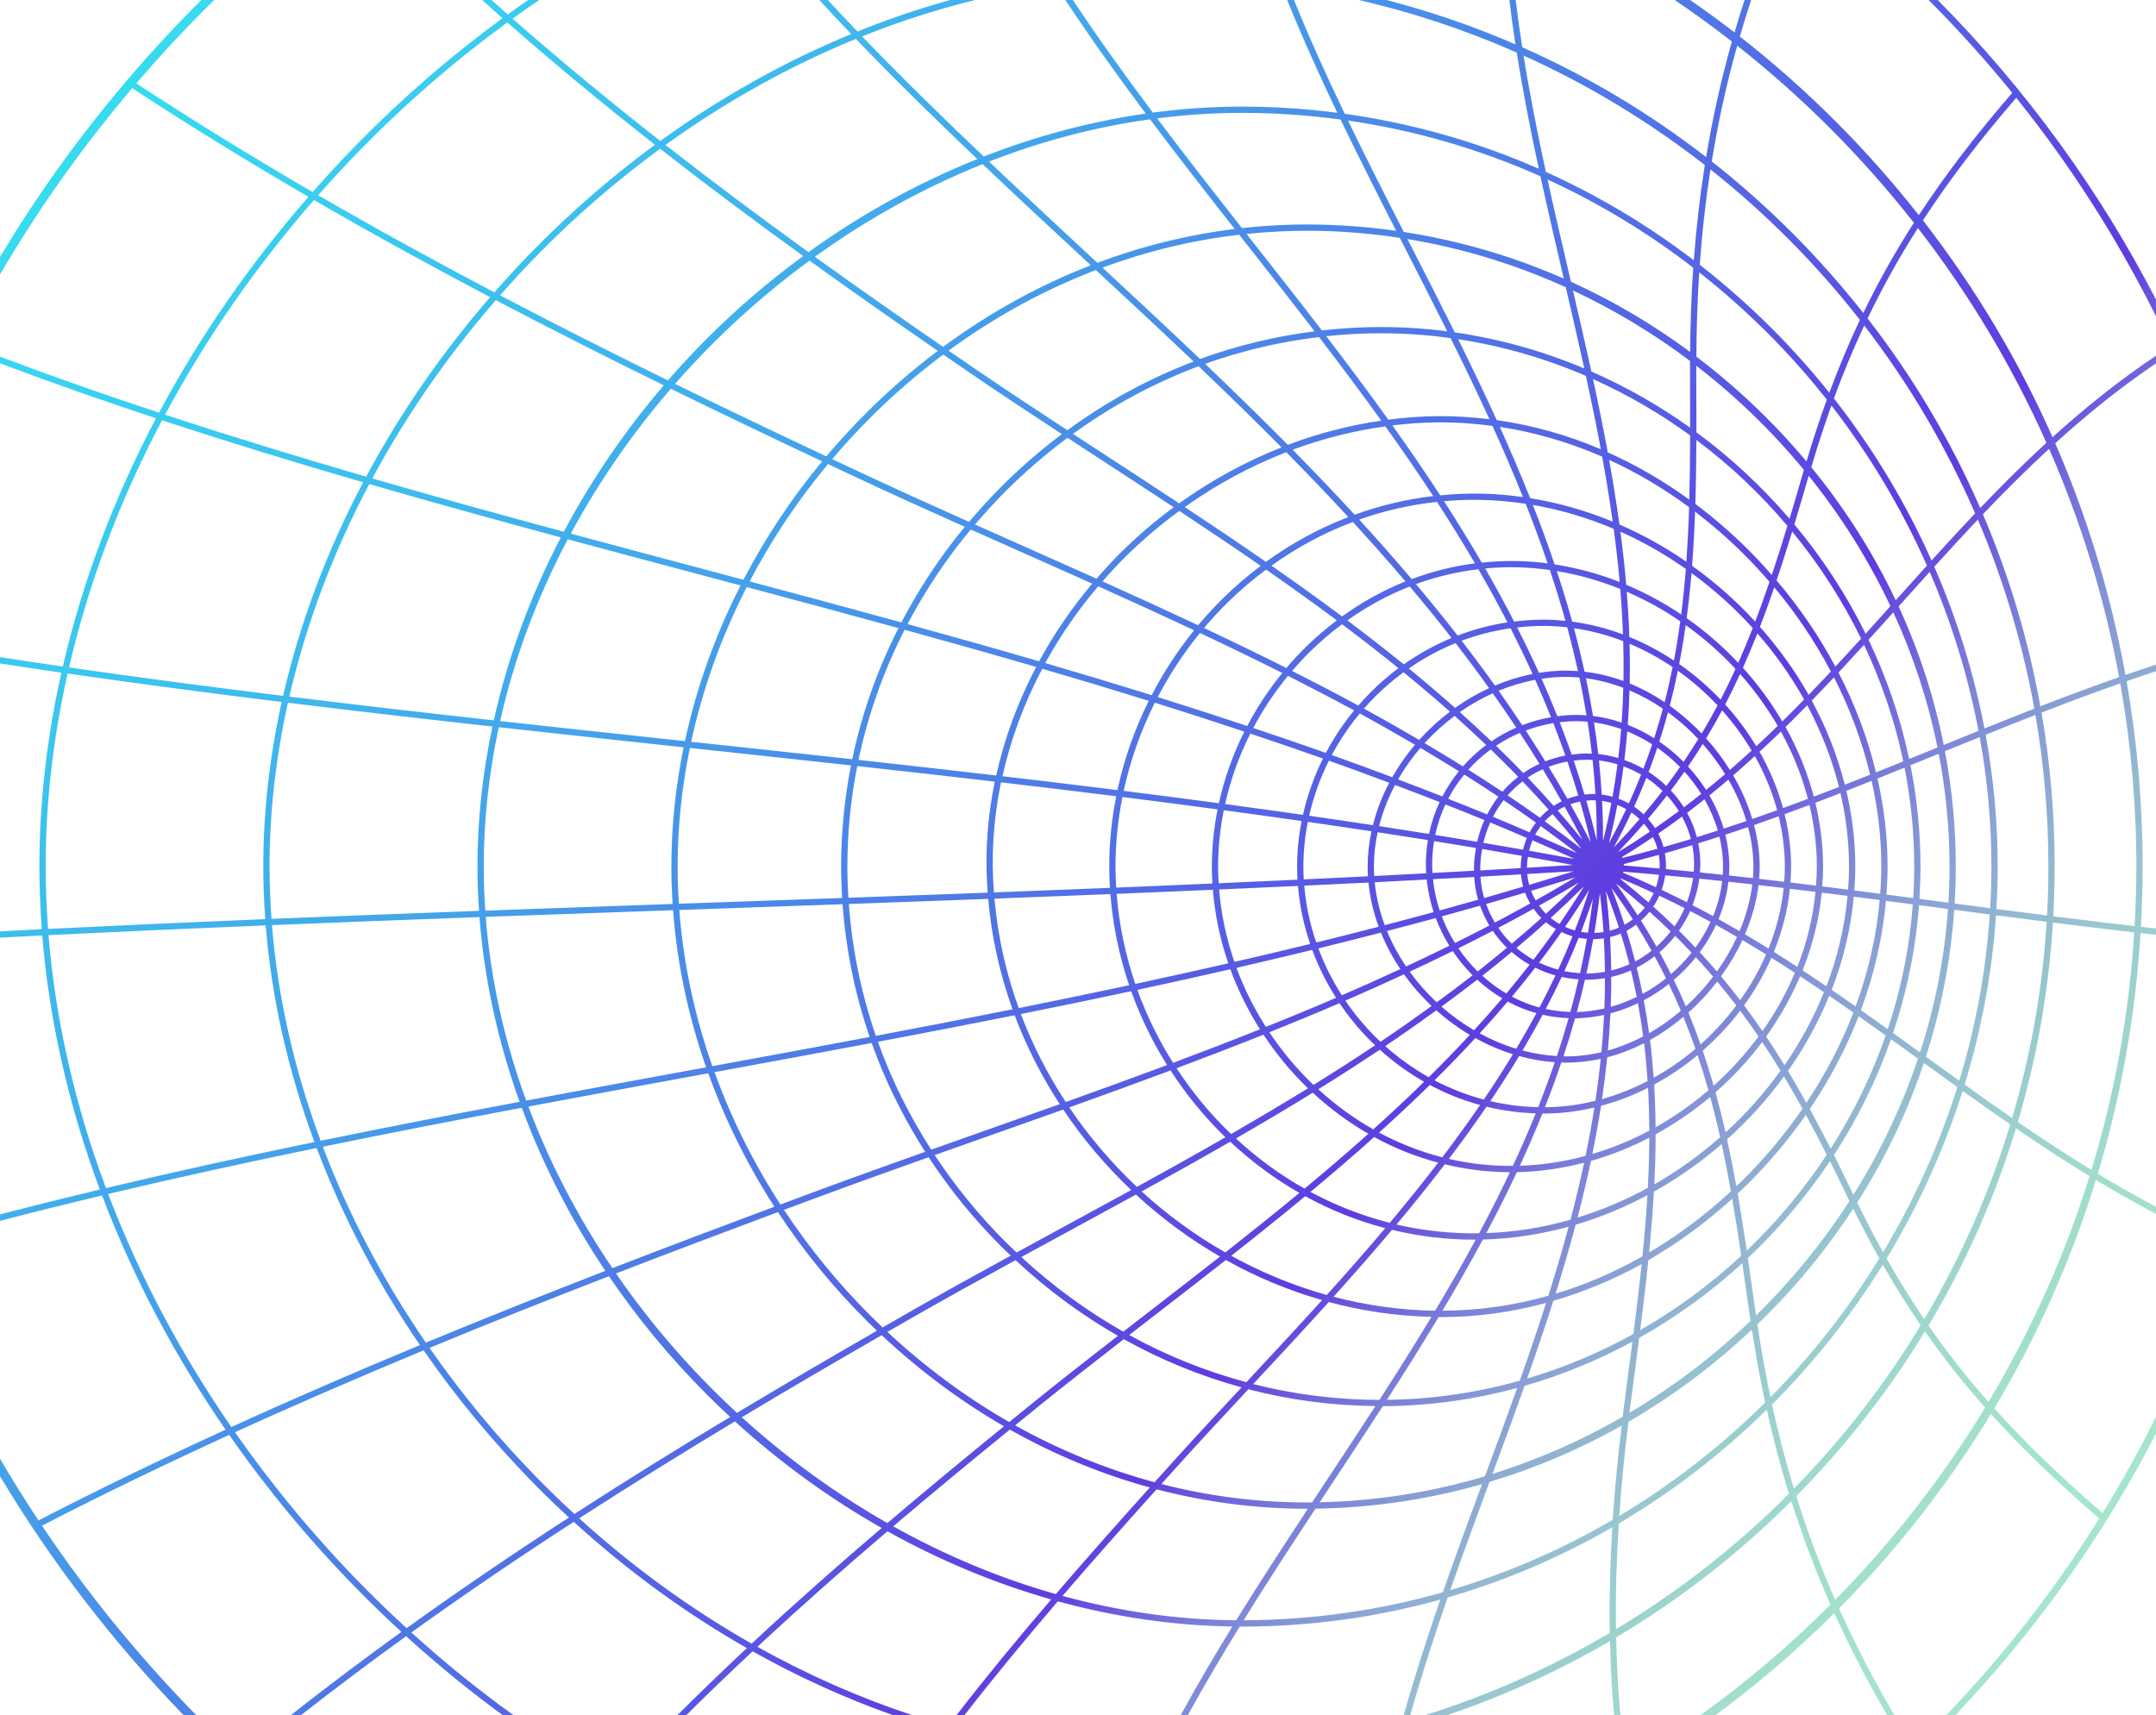<?xml version="1.0" encoding="UTF-8"?><svg xmlns="http://www.w3.org/2000/svg" xmlns:xlink="http://www.w3.org/1999/xlink" height="397.8" preserveAspectRatio="xMidYMid meet" version="1.0" viewBox="0.0 0.0 500.0 397.8" width="500.0" zoomAndPan="magnify"><g><g><linearGradient gradientUnits="userSpaceOnUse" id="a" x1="-1.76" x2="493.116" xlink:actuate="onLoad" xlink:show="other" xlink:type="simple" xmlns:xlink="http://www.w3.org/1999/xlink" y1="-1.119" y2="398.471"><stop offset="0" stop-color="#34e1f1"/><stop offset=".078" stop-color="#36d9f0"/><stop offset=".196" stop-color="#3bc4ee"/><stop offset=".34" stop-color="#44a2ea"/><stop offset=".503" stop-color="#5173e6"/><stop offset=".665" stop-color="#5f3ce0"/><stop offset=".683" stop-color="#6955dd"/><stop offset=".714" stop-color="#797cd9"/><stop offset=".748" stop-color="#879dd5"/><stop offset=".784" stop-color="#92b8d1"/><stop offset=".823" stop-color="#9acdcf"/><stop offset=".867" stop-color="#a0dccd"/><stop offset=".919" stop-color="#a4e4cc"/><stop offset="1" stop-color="#a5e7cc"/></linearGradient><path d="M500,73.387v-3.894C486.913,44.169,469.941,20.754,449.382,0h-2.113 c6.834,6.832,13.3,14.024,19.395,21.532 c-8.42,9.735-15.529,19.017-21.67,28.383 c-5.773-7.341-11.986-14.398-18.651-21.118 c-7.24-7.3-14.874-14.079-22.854-20.324C404.31,5.638,405.178,2.814,406.106,0 h-1.525c-0.819,2.5-1.594,5.009-2.33,7.525 C398.878,4.92,395.443,2.413,391.952,0h-3.562 c4.53,3.061,8.945,6.278,13.251,9.63c-2.482,8.777-4.462,17.68-5.972,26.807 c-13.228-10.247-27.531-18.781-42.644-25.473C352.458,7.317,351.947,3.663,351.504,0 h-1.464c0.413,3.436,0.886,6.865,1.409,10.287 C341.778,6.1,331.784,2.662,321.538,0h-6.407 c12.691,2.926,24.932,7.037,36.614,12.191c1.431,9.039,3.197,18.025,5.121,26.953 c-14.333-6.282-29.446-10.576-45.006-12.751C307.69,17.706,303.706,8.92,300.085,0 h-1.571c3.575,8.845,7.508,17.554,11.626,26.166 c-7.623-0.987-15.347-1.477-23.138-1.431c-6.551,0.04-13.113,0.513-19.651,1.383 C260.952,17.569,254.712,8.887,248.81,0h-1.74 c5.927,8.967,12.197,17.724,18.634,26.341 c-12.723,1.825-25.335,5.192-37.568,9.97 c-9.566-9.093-19.033-18.346-28.202-27.87C208.544,4.995,217.302,2.167,226.143,0 h-5.775c-7.247,2.002-14.426,4.454-21.507,7.311 c-2.318-2.419-4.615-4.855-6.889-7.311h-1.969 c2.446,2.653,4.915,5.285,7.41,7.895c-15.392,6.346-30.284,14.675-44.284,24.803 c-11.572-9.069-23.028-18.509-34.261-28.366C120.915,2.855,122.977,1.41,125.055,0 h-2.569c-1.591,1.098-3.171,2.217-4.744,3.354 C116.486,2.246,115.24,1.119,113.988,0h-2.171 c1.57,1.411,3.134,2.831,4.714,4.224c-11.845,8.668-23.152,18.432-33.738,29.228 c-3.549,3.62-6.969,7.325-10.286,11.091 c-13.801-8.02-27.467-16.407-40.893-25.212 C36.918,13.145,42.477,7.129,48.318,1.325C48.768,0.877,49.23,0.444,49.682,0 h-2.989C28.472,18.132,12.822,38.227,0,59.603v4.065 c8.827-15.115,19.092-29.593,30.664-43.223 c13.419,8.805,27.078,17.189,40.869,25.209 c-13.649,15.665-25.271,32.515-34.651,50.07C24.47,91.62,12.156,87.309,0,82.721 v1.554c11.929,4.494,24.009,8.718,36.18,12.745 c-9.809,18.614-17.087,38.001-21.611,57.584C9.707,153.9,4.852,153.171,0,152.43 v1.469c4.741,0.724,9.487,1.436,14.237,2.124 c-3.356,14.975-5.099,30.057-5.099,44.99c0,4.828,0.199,9.672,0.558,14.523 C6.462,215.695,3.233,215.869,0,216.036v1.453 c3.266-0.168,6.53-0.344,9.798-0.505c1.603,19.738,6.147,39.575,13.356,58.932 C15.411,277.768,7.69,279.691,0,281.692v1.498 c7.857-2.048,15.748-4.011,23.662-5.903c7.117,18.759,16.747,37.046,28.652,54.334 c-14.576,6.674-29.095,13.673-43.387,21.045C5.812,347.963,2.826,343.196,0,338.357 v4.064c11.846,19.748,26.11,38.398,42.582,55.421h2.927 c-13.405-13.672-25.369-28.416-35.771-43.96 c14.302-7.374,28.832-14.377,43.419-21.052 c8.718,12.514,18.617,24.5,29.638,35.74c3.358,3.425,6.795,6.734,10.292,9.95 c-8.636,6.23-17.191,12.677-25.648,19.322h2.357 c8.048-6.29,16.181-12.406,24.39-18.323 c7.209,6.559,14.691,12.679,22.408,18.323h2.488 c-8.167-5.878-16.08-12.281-23.684-19.184 c12.442-8.935,25.028-17.474,37.66-25.666 c12.497,11.393,25.992,21.215,40.148,29.291 c-5.412,5.066-10.794,10.248-16.119,15.56h2.063 c5.085-5.05,10.219-9.989,15.381-14.816 c10.554,5.924,21.463,10.882,32.584,14.816h4.47 c-12.279-4.052-24.32-9.371-35.935-15.856 c10.024-9.334,20.134-18.25,30.157-26.801 c12.161,6.779,24.927,12.088,37.983,15.806 c-7.712,9.005-15.053,17.91-21.962,26.851h1.839 c6.821-8.789,14.062-17.55,21.66-26.412 c13.315,3.658,26.918,5.647,40.48,5.836 c-4.16,6.769-8.189,13.618-11.994,20.576h1.658 c3.818-6.947,7.856-13.788,12.024-20.551c0.19,0.001,0.379,0.002,0.569,0.002 c15.701,0,31.125-2.131,45.957-6.257c-3.059,8.851-5.943,17.782-8.484,26.806 h1.51c2.598-9.19,5.553-18.286,8.683-27.302 c13.294-3.849,26.098-9.305,38.182-16.279c-0.519,8.457-0.715,16.594-0.585,24.487 c-13.388,7.905-27.735,14.35-42.831,19.094h5.075 c13.148-4.436,25.8-10.196,37.801-17.205 c0.136,5.85,0.448,11.578,0.95,17.205h1.458 c-0.529-5.895-0.849-11.902-0.974-18.045 c14.633-8.706,28.273-19.285,40.623-31.617 c2.593,8.17,5.598,16.147,9.074,24.019 c-9.323,9.338-19.407,17.913-30.14,25.643h3.458 c9.696-7.138,18.912-15.042,27.575-23.683c3.596,7.95,7.66,15.812,12.245,23.683 h1.688c-4.828-8.233-9.092-16.454-12.832-24.773 c13.621-13.759,25.393-28.896,35.217-45.095 c7.274,8.055,15.509,15.97,25.131,24.228 c-10.253,16.446-22.149,31.734-35.491,45.64h2.105 C472.198,378.144,487.786,356.166,500,332.532v-3.894 c-3.798,7.648-7.931,15.092-12.381,22.314 c-9.625-8.271-17.856-16.197-25.116-24.271 c9.96-16.658,17.851-34.43,23.553-52.988 c4.54,2.738,9.182,5.369,13.944,7.86v-1.638 c-4.605-2.427-9.098-4.988-13.498-7.648c5.405-17.985,8.738-36.7,9.909-55.845 c1.197,0.135,2.391,0.276,3.589,0.408v-1.46 c-1.169-0.128-2.334-0.267-3.502-0.399c0.257-4.63,0.4-9.282,0.4-13.958 c0-14.58-1.263-28.957-3.719-43.01c2.263-0.785,4.537-1.552,6.821-2.3v-1.529 c-2.374,0.774-4.735,1.571-7.086,2.385c-3.364-18.593-8.827-36.606-16.288-53.742 C483.886,96.217,491.606,89.961,500,84.279v-1.763 c-8.641,5.778-16.555,12.165-23.992,18.9 c-7.904-17.841-17.967-34.721-30.062-50.302 c6.124-9.386,13.224-18.682,21.643-28.43C480.117,38.283,491,55.261,500,73.387z M402.876,10.588c15.235,12.015,28.999,25.814,40.974,41.081 c-4.39,6.84-8.265,13.753-11.736,20.931 c-4.941-6.27-10.259-12.303-15.964-18.053 c-6.086-6.135-12.49-11.839-19.174-17.103 C398.459,28.294,400.413,19.376,402.876,10.588z M474.731,212.354 c-3.929-0.498-7.846-1-11.747-1.51c0.192-3.272,0.299-6.55,0.299-9.832 c0-10.271-0.952-20.51-2.791-30.59c3.823-1.541,7.669-3.075,11.541-4.587 c1.973,11.436,3.014,23.186,3.014,35.176 C475.047,204.818,474.936,208.599,474.731,212.354z M306.046,348.462 c0.927-1.404,1.853-2.807,2.778-4.207c3.96-5.994,7.937-12.018,11.865-18.089 c10.717-0.044,21.167-1.52,31.168-4.237 c-2.449,6.872-4.974,13.704-7.487,20.5 C332.111,346.092,319.252,348.18,306.046,348.462z M62.51,201.013 c0-12.624,1.456-25.365,4.264-38.008c15.846,1.944,31.673,3.766,47.426,5.515 c-2.286,10.757-3.471,21.645-3.471,32.494c0,3.418,0.131,6.84,0.363,10.262 c-15.981,0.585-32.037,1.197-48.126,1.859 C62.673,209.086,62.51,205.043,62.51,201.013z M363.947,63.776 c-1.71-7.335-3.429-14.716-5.055-22.135 c11.893,5.453,23.22,12.295,33.785,20.451 c-0.438,6.351-0.659,12.868-0.713,19.544 c-8.698-6.436-17.96-11.888-27.65-16.284 C364.192,64.827,364.069,64.301,363.947,63.776z M461.542,210.657 c-2.756-0.361-5.499-0.721-8.238-1.083c0.168-2.842,0.264-5.696,0.264-8.562 c0-9.052-0.858-18-2.516-26.763c2.68-1.09,5.368-2.184,8.069-3.275 c1.789,9.9,2.711,19.953,2.711,30.038 C461.832,204.232,461.728,207.448,461.542,210.657z M112.18,201.013 c0-10.931,1.216-21.75,3.493-32.331c14.367,1.592,28.672,3.131,42.87,4.654 c-1.871,9.136-2.846,18.407-2.846,27.677c0,2.889,0.105,5.778,0.291,8.663 c-14.399,0.504-28.88,1.012-43.445,1.544 C112.312,207.83,112.18,204.428,112.18,201.013z M451.854,209.383 c-0.268-0.035-0.539-0.071-0.807-0.106c-1.961-0.259-3.937-0.518-5.908-0.777 c0.155-2.481,0.243-4.975,0.243-7.487c0-8.011-0.809-15.872-2.331-23.512 c2.195-0.89,4.385-1.78,6.567-2.668c1.634,8.529,2.498,17.281,2.498,26.179 C452.117,203.819,452.022,206.609,451.854,209.383z M157.149,201.013 c0-9.218,0.973-18.437,2.843-27.522c12.388,1.329,24.852,2.668,37.364,4.043 c-1.507,7.681-2.295,15.532-2.295,23.479c0,2.437,0.096,4.861,0.24,7.278 c-10.95,0.39-21.872,0.775-32.719,1.154c-1.707,0.06-3.432,0.12-5.143,0.18 C157.254,206.757,157.149,203.885,157.149,201.013z M443.698,208.31 c-2.066-0.271-4.137-0.541-6.212-0.811c0.157-2.163,0.266-4.326,0.266-6.486 c0-6.819-0.807-13.669-2.339-20.434c2.098-0.838,4.187-1.68,6.271-2.523 c1.468,7.463,2.248,15.138,2.248,22.957 C443.931,203.46,443.846,205.892,443.698,208.31z M284.896,262.464 c-4.574-4.468-8.59-9.411-12.042-14.686c6.742-2.528,13.467-5.114,20.154-7.787 c2.865,4.333,6.191,8.404,9.972,12.098c0.119,0.117,0.244,0.224,0.364,0.339 c-5.878,3.622-11.835,7.147-17.834,10.606 C285.307,262.841,285.097,262.66,284.896,262.464z M196.513,201.013 c0-7.894,0.784-15.693,2.289-23.321c10.601,1.167,21.24,2.367,31.896,3.607 c-1.339,6.515-1.994,13.124-1.919,19.723c0.023,2.023,0.125,4.032,0.269,6.032 c-10.799,0.408-21.567,0.803-32.296,1.185 C196.609,205.839,196.513,203.432,196.513,201.013z M230.231,201.004 c-0.074-6.536,0.582-13.083,1.917-19.536c8.895,1.038,17.802,2.111,26.715,3.224 c-1.056,5.367-1.619,10.831-1.619,16.321c0,1.646,0.062,3.29,0.159,4.93 c-8.983,0.365-17.95,0.717-26.903,1.056 C230.356,205.011,230.254,203.015,230.231,201.004z M428.592,206.355 c-1.995-0.253-3.991-0.506-5.992-0.755c0.113-1.522,0.191-3.05,0.191-4.587 c0-5.032-0.636-9.988-1.796-14.807c1.952-0.74,3.896-1.488,5.834-2.241 c1.283,5.556,1.979,11.262,1.979,17.048 C428.808,202.803,428.72,204.582,428.592,206.355z M303.995,251.051 c-3.636-3.553-6.845-7.459-9.618-11.616c5.451-2.19,10.88-4.431,16.266-6.748 c2.108,3.134,4.529,6.082,7.238,8.785c0.338,0.337,0.689,0.656,1.034,0.984 c-4.699,3.133-9.466,6.192-14.291,9.182 C304.416,251.439,304.201,251.253,303.995,251.051z M258.696,201.013 c0-5.43,0.558-10.834,1.609-16.141c7.356,0.922,14.713,1.875,22.069,2.862 c-0.87,4.373-1.333,8.819-1.333,13.279c0,1.31,0.048,2.62,0.125,3.926 c-7.443,0.325-14.88,0.643-22.312,0.945 C258.758,204.264,258.696,202.64,258.696,201.013z M282.493,201.013 c0-4.395,0.458-8.776,1.32-13.085c6.019,0.812,12.036,1.645,18.049,2.507 c-0.686,3.484-1.05,7.026-1.05,10.578c0,1.012,0.034,2.023,0.091,3.033 c-6.097,0.286-12.191,0.563-18.287,0.831 C282.541,203.59,282.493,202.302,282.493,201.013z M375.794,123.323 c5.325,2.38,10.405,5.284,15.167,8.633c-0.277,3.557-0.628,7.077-1.073,10.568 c-4.015-2.696-8.285-5.012-12.751-6.891 C376.784,131.525,376.333,127.421,375.794,123.323z M421.16,205.419 c-1.976-0.244-3.959-0.478-5.94-0.716c0.092-1.225,0.155-2.454,0.155-3.69 c0-4.126-0.537-8.199-1.512-12.162c1.929-0.702,3.852-1.414,5.768-2.134 c1.105,4.655,1.709,9.44,1.709,14.296 C421.34,202.489,421.267,203.957,421.16,205.419z M302.263,201.013 c0-3.483,0.359-6.958,1.036-10.375c4.923,0.709,9.844,1.433,14.76,2.18 c-0.574,2.687-0.887,5.428-0.887,8.194c0,0.753,0.024,1.504,0.069,2.253 c-4.961,0.247-9.925,0.477-14.888,0.71 C302.297,202.989,302.263,202.002,302.263,201.013z M377.27,137.257 c4.347,1.88,8.503,4.178,12.404,6.849c-0.414,3.054-0.898,6.089-1.472,9.11 c-3.267-2.161-6.729-4.004-10.338-5.475 C377.747,144.243,377.547,140.748,377.27,137.257z M413.779,204.529 c-1.938-0.23-3.876-0.454-5.818-0.677c0.078-0.951,0.132-1.9,0.132-2.84 c0-3.166-0.463-6.408-1.319-9.636c1.915-0.664,3.822-1.342,5.723-2.028 c0.92,3.803,1.426,7.708,1.426,11.664 C413.923,202.19,413.864,203.362,413.779,204.529z M318.624,201.013 c0-2.692,0.305-5.358,0.867-7.971c3.888,0.594,7.773,1.197,11.655,1.818 c-0.332,2.018-0.496,4.077-0.463,6.165c0.008,0.513,0.033,1.025,0.064,1.537 c-4.019,0.211-8.034,0.434-12.056,0.636 C318.647,202.47,318.624,201.743,318.624,201.013z M377.92,149.325 c3.485,1.465,6.829,3.282,9.979,5.407c-0.544,2.72-1.153,5.432-1.85,8.138 c-2.61-1.754-5.325-3.202-8.104-4.339 C378.007,155.461,378,152.392,377.92,149.325z M406.642,201.013 c0,0.886-0.05,1.78-0.122,2.677c-1.85-0.21-3.699-0.425-5.551-0.626 c0.046-0.681,0.078-1.364,0.078-2.05c0-2.509-0.326-4.986-0.92-7.399 c1.764-0.578,3.522-1.167,5.273-1.768 C406.206,194.919,406.642,198.002,406.642,201.013z M332.134,201.001 c-0.031-2.001,0.126-3.975,0.444-5.908c3.244,0.522,6.485,1.056,9.723,1.597 c-0.248,1.397-0.426,2.825-0.469,4.301c-0.01,0.33,0.017,0.655,0.019,0.983 c-3.216,0.176-6.437,0.339-9.656,0.51 C332.166,201.99,332.142,201.496,332.134,201.001z M399.595,201.013 c0,0.636-0.027,1.269-0.069,1.9c-1.769-0.19-3.539-0.372-5.31-0.553 c0.035-0.442,0.091-0.878,0.104-1.326c0.054-1.838-0.12-3.651-0.472-5.425 c1.639-0.505,3.272-1.021,4.9-1.548 C399.295,196.329,399.595,198.657,399.595,201.013z M349.981,218.294 c-0.935-0.963-1.756-2.004-2.504-3.084c2.748-1.447,5.479-2.919,8.187-4.424 c0.498,0.702,1.038,1.38,1.651,2.007c0.048,0.05,0.103,0.091,0.151,0.14 c-2.248,2.018-4.535,3.999-6.855,5.949 C350.405,218.682,350.183,218.502,349.981,218.294z M343.33,203.35 c3.138-0.173,6.266-0.363,9.4-0.543c0.084,0.973,0.254,1.926,0.505,2.855 c-3.011,0.892-6.02,1.785-9.042,2.648 C343.734,206.704,343.441,205.045,343.33,203.35z M343.284,201.034 c0.041-1.41,0.212-2.775,0.449-4.109c3.064,0.515,6.122,1.049,9.18,1.583 c-0.132,0.813-0.229,1.639-0.248,2.488c-0.003,0.121,0.01,0.24,0.01,0.36 c-3.126,0.179-6.245,0.369-9.374,0.541 C343.299,201.609,343.275,201.324,343.284,201.034z M384.9,200.996 c-0.004,0.155-0.025,0.305-0.033,0.459c-2.759-0.253-5.516-0.49-8.274-0.714 c-0.004-0.107-0.019-0.212-0.029-0.318c2.728-0.671,5.437-1.389,8.133-2.135 C384.846,199.177,384.921,200.081,384.9,200.996z M384.035,205.795 c-2.507-1.166-5.037-2.301-7.617-3.371c0.021-0.08,0.057-0.153,0.074-0.235 c2.746,0.223,5.491,0.459,8.238,0.711 C384.587,203.898,384.355,204.866,384.035,205.795z M358.354,211.778 c-0.525-0.537-0.989-1.116-1.421-1.712c3.106-1.74,6.18-3.526,9.227-5.349 c-2.491,2.457-5.028,4.87-7.626,7.228 C358.476,211.887,358.412,211.837,358.354,211.778z M355.074,206.634 c3.451-1.028,6.891-2.084,10.325-3.154c-3.058,1.829-6.143,3.621-9.261,5.367 C355.724,208.137,355.363,207.4,355.074,206.634z M354.181,202.722 c3.606-0.208,7.212-0.417,10.813-0.635c-3.447,1.074-6.901,2.133-10.365,3.166 C354.408,204.428,354.258,203.583,354.181,202.722z M354.117,201.029 c0.017-0.779,0.103-1.533,0.218-2.275c3.506,0.615,7.006,1.247,10.503,1.888 c-3.568,0.215-7.141,0.423-10.715,0.629 C354.124,201.19,354.115,201.11,354.117,201.029z M355.397,194.919 c3.261,1.405,6.502,2.846,9.736,4.301c-3.501-0.642-7.005-1.275-10.515-1.891 C354.822,196.497,355.074,195.687,355.397,194.919z M384.385,196.869 c-2.696,0.747-5.404,1.465-8.131,2.136c-0.027-0.074-0.042-0.153-0.072-0.227 c2.449-1.479,4.828-3.022,7.168-4.603 C383.785,195.041,384.132,195.941,384.385,196.869z M375.441,197.53 c-0.015-0.02-0.032-0.038-0.047-0.057c2.054-2.149,4.008-4.287,5.849-6.419 c0.513,0.591,0.98,1.208,1.389,1.854 C380.285,194.496,377.898,196.045,375.441,197.53z M374.371,196.443 c-0.013-0.011-0.026-0.023-0.04-0.033c1.445-2.664,2.785-5.319,4.02-7.969 c0.665,0.464,1.291,0.988,1.883,1.554 C378.39,192.137,376.432,194.284,374.371,196.443z M373.115,195.618 c0.751-2.972,1.405-5.944,1.969-8.915c0.704,0.276,1.39,0.599,2.05,0.975 C375.901,190.311,374.56,192.957,373.115,195.618z M371.752,195.082 c0.016-3.123-0.052-6.225-0.207-9.304c0.726,0.1,1.444,0.249,2.149,0.452 C373.139,189.181,372.494,192.132,371.752,195.082z M370.3,194.944 c-0.736-3.113-1.542-6.193-2.419-9.24c0.534-0.053,1.076-0.083,1.628-0.083 c0.192,0,0.383,0.022,0.574,0.03C370.242,188.726,370.313,191.825,370.3,194.944z M368.902,195.334c-1.51-2.966-3.084-5.891-4.701-8.788 c0.721-0.259,1.461-0.48,2.232-0.63 C367.332,189.021,368.153,192.161,368.902,195.334z M367.008,194.842 c-1.872-2.323-3.794-4.608-5.762-6.857c0.514-0.326,1.052-0.617,1.607-0.88 C364.279,189.658,365.664,192.236,367.008,194.842z M366.725,196.808 c-0.005,0.005-0.011,0.008-0.015,0.012c-2.782-2.153-5.6-4.264-8.461-6.324 c0.556-0.606,1.157-1.165,1.804-1.67 C362.342,191.437,364.569,194.096,366.725,196.808z M365.731,197.898 c-3.224-1.451-6.456-2.888-9.707-4.289c0.378-0.706,0.818-1.365,1.293-1.995 C360.163,193.661,362.965,195.759,365.731,197.898z M367.271,205.66 c0.007,0.005,0.013,0.011,0.019,0.016c-1.797,2.932-3.678,5.812-5.636,8.645 c-0.713-0.411-1.397-0.872-2.039-1.397 C362.222,210.554,364.77,208.129,367.271,205.66z M368.543,206.409 c0.002,0.001,0.004,0.001,0.005,0.001c-1,3.168-2.111,6.303-3.323,9.405 c-0.781-0.216-1.537-0.494-2.268-0.826 C364.895,212.176,366.76,209.318,368.543,206.409z M369.408,208.474 c-0.323,2.644-0.693,5.269-1.133,7.87c-0.547-0.041-1.087-0.107-1.619-0.202 C367.641,213.608,368.561,211.053,369.408,208.474z M371.029,207.18 c0.368,3.016,0.648,6.021,0.842,9.015c-0.697,0.113-1.405,0.185-2.128,0.196 C370.252,213.352,370.677,210.279,371.029,207.18z M372.432,206.673 c1.108,2.848,2.111,5.677,3.01,8.491c-0.687,0.298-1.403,0.532-2.134,0.726 C373.106,212.829,372.815,209.757,372.432,206.673z M373.732,206.012 c0.001-0.001,0.002-0.001,0.003-0.002c1.75,2.418,3.397,4.829,4.935,7.235 c-0.608,0.466-1.24,0.898-1.911,1.27 C375.853,211.698,374.845,208.864,373.732,206.012z M374.893,205.134 c0.02-0.02,0.034-0.045,0.053-0.064c2.262,1.804,4.426,3.617,6.504,5.443 c-0.508,0.64-1.064,1.235-1.661,1.788 C378.261,209.917,376.628,207.529,374.893,205.134z M375.809,203.901 c0.024-0.042,0.047-0.086,0.071-0.129c2.581,1.071,5.114,2.208,7.623,3.376 c-0.342,0.762-0.746,1.488-1.198,2.18 C380.228,207.508,378.066,205.701,375.809,203.901z M384.564,193.345 c1.87-1.286,3.711-2.599,5.517-3.943c0.899,1.663,1.583,3.412,2.051,5.218 c-2.107,0.641-4.221,1.265-6.346,1.865 C385.489,195.402,385.085,194.35,384.564,193.345z M391.257,188.54 c1.364-1.032,2.703-2.084,4.033-3.146c1.312,2.299,2.355,4.737,3.088,7.261 c-1.613,0.523-3.232,1.034-4.856,1.536 C393.008,192.23,392.248,190.338,391.257,188.54z M390.52,187.278 c-0.871-1.385-1.887-2.699-3.038-3.932c1.095-1.448,2.142-2.898,3.157-4.351 c1.448,1.601,2.757,3.323,3.898,5.143 C393.212,185.197,391.879,186.248,390.52,187.278z M389.344,188.141 c-1.805,1.346-3.644,2.659-5.513,3.946c-0.48-0.753-1.034-1.468-1.642-2.151 c1.533-1.808,2.995-3.615,4.39-5.422 C387.624,185.656,388.551,186.866,389.344,188.141z M381.172,188.887 c-0.69-0.653-1.419-1.258-2.199-1.784c1.011-2.228,1.957-4.452,2.832-6.674 c1.335,0.882,2.588,1.898,3.75,3.03 C384.163,185.269,382.703,187.077,381.172,188.887z M377.749,186.354 c-0.77-0.431-1.574-0.79-2.397-1.098c0.45-2.497,0.836-4.993,1.163-7.489 c1.408,0.516,2.772,1.151,4.076,1.913 C379.713,181.899,378.766,184.123,377.749,186.354z M373.959,184.801 c-0.822-0.229-1.657-0.402-2.505-0.504c-0.157-2.65-0.362-5.288-0.636-7.907 c1.454,0.168,2.891,0.47,4.294,0.893 C374.788,179.789,374.406,182.295,373.959,184.801z M369.993,184.194 c-0.162-0.005-0.322-0.025-0.484-0.025c-0.694,0-1.372,0.055-2.043,0.136 c-0.784-2.649-1.62-5.274-2.504-7.876c1.02-0.124,2.055-0.209,3.115-0.209 c0.424,0,0.844,0.044,1.267,0.066C369.622,178.907,369.833,181.544,369.993,184.194z M366.019,184.537c-0.865,0.182-1.7,0.442-2.51,0.753 c-1.414-2.502-2.879-4.97-4.368-7.422c1.395-0.533,2.849-0.949,4.361-1.223 C364.392,179.252,365.23,181.883,366.019,184.537z M362.171,185.875 c-0.641,0.313-1.264,0.656-1.855,1.047c-1.968-2.22-3.982-4.404-6.036-6.556 c1.103-0.743,2.283-1.376,3.507-1.931 C359.282,180.893,360.752,183.368,362.171,185.875z M359.139,187.781 c-0.722,0.574-1.391,1.211-2.011,1.896c-2.471-1.762-4.971-3.49-7.495-5.189 c1.052-1.198,2.213-2.284,3.474-3.25 C355.161,183.386,357.173,185.566,359.139,187.781z M356.2,190.797 c-0.542,0.714-1.038,1.465-1.466,2.264c-2.827-1.211-5.65-2.428-8.495-3.603 c0.708-1.369,1.535-2.652,2.464-3.847 C351.228,187.309,353.729,189.035,356.2,190.797z M354.097,194.368 c-0.374,0.867-0.665,1.779-0.897,2.717c-3.06-0.534-6.12-1.069-9.186-1.584 c0.387-1.655,0.923-3.236,1.593-4.733 C348.451,191.941,351.272,193.158,354.097,194.368z M353.681,207.044 c0.322,0.873,0.726,1.712,1.196,2.52c-2.711,1.505-5.444,2.978-8.195,4.425 c-0.825-1.365-1.504-2.803-2.034-4.3 C347.668,208.827,350.674,207.934,353.681,207.044z M358.537,213.922 c0.719,0.604,1.492,1.126,2.294,1.596c-1.682,2.397-3.42,4.76-5.207,7.092 c-1.394-0.779-2.715-1.687-3.941-2.732 C354.002,217.925,356.289,215.942,358.537,213.922z M362.124,216.199 c0.828,0.392,1.683,0.724,2.57,0.978c-1.044,2.601-2.161,5.177-3.34,7.733 c-1.531-0.406-3.005-0.954-4.415-1.634 C358.719,220.949,360.449,218.592,362.124,216.199z M366.117,217.528 c0.622,0.121,1.257,0.201,1.898,0.255c-0.473,2.667-0.99,5.318-1.578,7.943 c-1.238-0.075-2.458-0.216-3.648-0.459 C363.963,222.71,365.077,220.132,366.117,217.528z M369.478,217.854 c0.01,0,0.02,0.001,0.03,0.001c0.831,0,1.644-0.084,2.446-0.206 c0.144,2.596,0.23,5.184,0.253,7.765c-1.349,0.24-2.724,0.391-4.131,0.391 c-0.057,0-0.111-0.008-0.168-0.008C368.492,223.172,369.008,220.521,369.478,217.854 z M373.393,217.365c0.855-0.211,1.691-0.474,2.492-0.814 c0.734,2.379,1.401,4.748,1.998,7.108c-1.352,0.612-2.765,1.093-4.223,1.449 C373.632,222.536,373.541,219.954,373.393,217.365z M377.211,215.912 c0.783-0.418,1.524-0.904,2.231-1.437c1.261,2.018,2.452,4.034,3.577,6.051 c-1.192,0.939-2.461,1.773-3.803,2.481 C378.615,220.65,377.949,218.287,377.211,215.912z M380.575,213.542 c0.708-0.636,1.367-1.324,1.964-2.07c1.693,1.513,3.327,3.036,4.91,4.573 c-0.989,1.28-2.091,2.459-3.293,3.526 C383.029,217.562,381.836,215.553,380.575,213.542z M383.406,210.298 c0.537-0.801,1.009-1.649,1.41-2.538c1.977,0.937,3.937,1.895,5.873,2.886 c-0.656,1.489-1.447,2.903-2.356,4.227 C386.746,213.336,385.103,211.813,383.406,210.298z M385.352,206.409 c0.383-1.081,0.664-2.208,0.826-3.374c2.157,0.202,4.312,0.404,6.468,0.621 c-0.261,1.957-0.76,3.836-1.433,5.63 C389.282,208.299,387.325,207.344,385.352,206.409z M386.312,201.59 c0.01-0.188,0.036-0.372,0.04-0.561c0.024-1.058-0.061-2.103-0.242-3.127 c2.127-0.599,4.242-1.223,6.35-1.863c0.311,1.621,0.459,3.277,0.409,4.953 c-0.012,0.411-0.064,0.812-0.096,1.218 C390.62,201.993,388.466,201.791,386.312,201.59z M396.422,184.495 c1.491-1.207,2.963-2.43,4.415-3.671c1.791,3.112,3.193,6.353,4.175,9.62 c-1.747,0.6-3.501,1.187-5.261,1.764 C398.963,189.524,397.836,186.934,396.422,184.495z M395.663,183.237 c-1.225-1.932-2.631-3.758-4.188-5.45c1.184-1.733,2.316-3.473,3.401-5.223 c1.953,2.211,3.693,4.559,5.197,6.999 C398.622,180.805,397.152,182.03,395.663,183.237z M390.443,176.709 c-1.726-1.736-3.617-3.309-5.636-4.689c0.733-2.266,1.406-4.532,2.02-6.8 c1.934,1.406,3.797,2.97,5.557,4.7c0.503,0.495,0.992,1.001,1.472,1.513 C392.769,173.202,391.633,174.96,390.443,176.709z M389.618,177.913 c-1.02,1.467-2.076,2.93-3.176,4.391c-1.272-1.223-2.648-2.311-4.112-3.254 c0.715-1.871,1.395-3.741,2.021-5.61 C386.24,174.76,388.004,176.264,389.618,177.913z M381.12,178.303 c-1.412-0.808-2.891-1.473-4.415-2.011c0.271-2.217,0.495-4.435,0.676-6.651 c2.009,0.815,3.943,1.824,5.776,3.002 C382.525,174.528,381.844,176.415,381.12,178.303z M375.298,175.832 c-1.522-0.444-3.077-0.769-4.654-0.93c-0.279-2.457-0.597-4.904-0.973-7.335 c2.147,0.294,4.253,0.814,6.293,1.537 C375.786,171.347,375.567,173.59,375.298,175.832z M369.172,174.826 c-0.366-0.016-0.729-0.057-1.096-0.057c-1.224,0-2.414,0.108-3.587,0.264 c-0.878-2.526-1.812-5.026-2.779-7.509c1.29-0.154,2.59-0.242,3.895-0.242 c0.084,0,0.169,0,0.254,0.001c0.777,0.006,1.549,0.054,2.318,0.12 C368.564,169.863,368.886,172.34,369.172,174.826z M363.024,175.249 c-1.616,0.306-3.167,0.766-4.654,1.35c-1.478-2.406-2.99-4.79-4.536-7.15 c2.07-0.78,4.213-1.357,6.398-1.717 C361.204,170.217,362.141,172.72,363.024,175.249z M357.025,177.183 c-1.317,0.608-2.579,1.308-3.761,2.121c-2.067-2.14-4.174-4.249-6.32-6.326 c1.744-1.163,3.592-2.158,5.512-2.978 C354.014,172.372,355.537,174.766,357.025,177.183z M352.088,180.178 c-1.333,1.034-2.561,2.196-3.67,3.477c-2.603-1.736-5.232-3.438-7.885-5.112 c0.392-0.438,0.794-0.868,1.211-1.288c1.242-1.251,2.579-2.392,3.989-3.425 C347.892,175.914,350.01,178.03,352.088,180.178z M347.498,184.788 c-0.987,1.28-1.862,2.655-2.611,4.122c-3-1.232-6.015-2.436-9.033-3.63 c1.037-1.98,2.283-3.862,3.726-5.622 C342.244,181.336,344.884,183.046,347.498,184.788z M344.253,190.22 c-0.709,1.596-1.275,3.281-1.681,5.044c-3.239-0.541-6.481-1.076-9.727-1.598 c0.516-2.448,1.303-4.822,2.361-7.081 C338.23,187.78,341.249,188.987,344.253,190.22z M341.881,203.426 c0.117,1.803,0.426,3.567,0.912,5.273c-2.967,0.842-5.939,1.67-8.915,2.485 c-0.782-2.357-1.302-4.79-1.559-7.254 C335.506,203.762,338.697,203.601,341.881,203.426z M343.25,210.079 c0.559,1.599,1.278,3.136,2.154,4.595c-2.643,1.379-5.308,2.727-7.984,4.056 c-1.217-1.964-2.239-4.033-3.05-6.176 C337.335,211.742,340.295,210.918,343.25,210.079z M346.189,215.901 c0.816,1.196,1.72,2.343,2.751,3.405c0.176,0.182,0.372,0.339,0.553,0.515 c-2.242,1.865-4.509,3.706-6.811,5.513c-1.671-1.655-3.165-3.458-4.466-5.379 C340.889,218.625,343.55,217.279,346.189,215.901z M350.567,220.819 c1.295,1.124,2.689,2.105,4.164,2.945c-1.752,2.255-3.547,4.481-5.39,6.678 c-1.964-1.152-3.834-2.518-5.58-4.108 C346.061,224.526,348.327,222.685,350.567,220.819z M356.036,224.452 c1.501,0.745,3.07,1.349,4.702,1.799c-1.18,2.503-2.423,4.985-3.721,7.445 c-2.203-0.594-4.344-1.438-6.396-2.518 C352.472,228.966,354.276,226.723,356.036,224.452z M362.178,226.609 c1.278,0.277,2.586,0.458,3.918,0.551c-0.589,2.535-1.222,5.053-1.911,7.55 c-1.927-0.046-3.832-0.274-5.704-0.681 C359.769,231.577,361.006,229.105,362.178,226.609z M367.573,227.232 c0.169,0.003,0.334,0.024,0.504,0.024c1.407,0,2.782-0.148,4.134-0.376 c0,2.352-0.039,4.698-0.133,7.036c-2.034,0.469-4.12,0.757-6.238,0.827 c-0.053,0.001-0.105-0.005-0.158-0.003 C366.362,232.257,366.991,229.753,367.573,227.232z M373.664,226.605 c1.575-0.361,3.103-0.861,4.564-1.504c0.496,2.05,0.951,4.096,1.351,6.136 c-1.931,0.948-3.947,1.723-6.027,2.303 C373.639,231.235,373.668,228.923,373.664,226.605z M379.567,224.446 c1.466-0.749,2.855-1.633,4.156-2.64c0.927,1.703,1.809,3.408,2.649,5.115 c-1.701,1.361-3.523,2.575-5.443,3.619 C380.526,228.514,380.065,226.482,379.567,224.446z M384.873,220.872 c1.322-1.144,2.529-2.42,3.615-3.805c1.305,1.291,2.574,2.593,3.81,3.907 c-1.426,1.799-3.026,3.47-4.772,4.985 C386.685,224.263,385.8,222.567,384.873,220.872z M389.373,215.897 c1.004-1.433,1.881-2.964,2.602-4.583c1.588,0.826,3.164,1.666,4.727,2.524 c-0.962,2.089-2.144,4.086-3.511,5.961 C391.952,218.488,390.68,217.188,389.373,215.897z M392.508,209.954 c0.748-1.956,1.302-4.008,1.585-6.148c1.769,0.181,3.537,0.362,5.305,0.552 c-0.325,2.801-1.054,5.532-2.118,8.141 C395.703,211.634,394.112,210.786,392.508,209.954z M400.84,204.509 c1.85,0.201,3.696,0.416,5.544,0.626c-0.442,3.614-1.458,7.275-2.965,10.849 c-1.611-0.941-3.235-1.866-4.873-2.776 C399.701,210.425,400.493,207.505,400.84,204.509z M401.944,179.855 c1.701-1.473,3.376-2.969,5.028-4.482c2.229,3.971,3.982,8.189,5.171,12.56 c-1.914,0.691-3.833,1.375-5.761,2.043 C405.342,186.533,403.849,183.123,401.944,179.855z M401.179,178.594 c-1.594-2.56-3.44-5.018-5.513-7.324c1.3-2.149,2.534-4.316,3.707-6.507 c2.577,2.889,4.875,6.017,6.846,9.329 C404.563,175.612,402.884,177.114,401.179,178.594z M394.637,170.154 c-0.406-0.427-0.812-0.854-1.234-1.269c-1.965-1.931-4.031-3.654-6.167-5.183 c0.703-2.705,1.327-5.414,1.88-8.129c3.324,2.363,6.414,5.066,9.21,8.045 C397.158,165.819,395.933,167.997,394.637,170.154z M385.646,164.377 c-0.615,2.287-1.29,4.571-2.029,6.856c-1.943-1.224-3.993-2.267-6.12-3.102 c0.195-2.668,0.328-5.334,0.404-8 C380.558,161.261,383.158,162.681,385.646,164.377z M376.077,167.611 c-2.156-0.74-4.383-1.263-6.65-1.543c-0.478-2.933-1.018-5.849-1.625-8.747 c2.902,0.39,5.809,1.135,8.659,2.226 C376.392,162.234,376.267,164.922,376.077,167.611z M367.928,165.923 c-0.683-0.051-1.369-0.087-2.057-0.092c-1.579-0.01-3.148,0.098-4.7,0.3 c-1.161-2.924-2.386-5.817-3.66-8.685c1.696-0.253,3.409-0.412,5.136-0.442 c1.203-0.021,2.414,0.03,3.628,0.14 C366.891,160.052,367.442,162.979,367.928,165.923z M359.699,166.355 c-2.289,0.397-4.528,1.02-6.686,1.855c-1.781-2.69-3.597-5.355-5.46-7.989 c2.733-1.13,5.571-1.991,8.475-2.535 C357.306,160.549,358.535,163.436,359.699,166.355z M351.643,168.773 c-2.014,0.878-3.949,1.94-5.772,3.182c-2.398-2.297-4.842-4.557-7.327-6.782 c2.41-1.69,4.971-3.157,7.642-4.365 C348.047,163.434,349.863,166.091,351.643,168.773z M344.662,172.809 c-1.393,1.037-2.714,2.179-3.948,3.424c-0.496,0.5-0.97,1.016-1.432,1.54 c-2.938-1.838-5.908-3.636-8.901-5.405c2.11-2.319,4.449-4.438,6.965-6.318 C339.828,168.268,342.268,170.52,344.662,172.809z M338.33,178.891 c-1.484,1.831-2.762,3.79-3.828,5.846c-3.41-1.342-6.838-2.648-10.27-3.944 c1.479-2.584,3.221-5.033,5.174-7.314 C332.407,175.25,335.384,177.051,338.33,178.891z M333.855,186.042 c-1.097,2.358-1.911,4.835-2.444,7.39c-3.858-0.617-7.72-1.216-11.584-1.807 c0.837-3.303,2.092-6.505,3.705-9.544 C326.983,183.383,330.428,184.694,333.855,186.042z M330.869,204.007 c0.263,2.57,0.801,5.108,1.611,7.567c-3.775,1.028-7.561,2.027-11.35,3.014 c-1.188-3.21-1.982-6.546-2.316-9.945 C322.836,204.442,326.85,204.219,330.869,204.007z M332.969,212.945 c0.835,2.231,1.89,4.386,3.147,6.432c-3.322,1.638-6.672,3.232-10.038,4.8 c-1.756-2.598-3.246-5.356-4.421-8.227 C325.434,214.965,329.206,213.97,332.969,212.945z M336.909,220.606 c1.342,2.004,2.884,3.886,4.611,5.615c-2.739,2.13-5.521,4.217-8.334,6.272 c-2.315-2.165-4.417-4.551-6.262-7.107 C330.271,223.825,333.604,222.237,336.909,220.606z M342.585,227.234 c1.811,1.674,3.756,3.111,5.798,4.333c-2.124,2.502-4.303,4.969-6.533,7.402 c-2.687-1.574-5.221-3.417-7.563-5.479 C337.088,231.439,339.858,229.358,342.585,227.234z M349.653,232.315 c2.133,1.152,4.364,2.046,6.66,2.693c-1.493,2.778-3.057,5.528-4.684,8.253 c-2.935-0.887-5.774-2.09-8.478-3.561 C345.369,237.271,347.539,234.811,349.653,232.315z M357.769,235.372 c1.969,0.454,3.976,0.717,6.008,0.786c-0.839,2.955-1.74,5.887-2.709,8.792 c-2.708-0.157-5.38-0.597-7.987-1.285 C354.709,240.928,356.275,238.165,357.769,235.372z M365.278,236.204 c0.204-0.003,0.407-0.003,0.611-0.01c2.074-0.069,4.117-0.342,6.115-0.779 c-0.14,2.891-0.347,5.773-0.619,8.646c-2.909,0.685-5.842,1.024-8.739,0.961 c-0.021-0-0.043-0.002-0.064-0.003 C363.546,242.107,364.442,239.167,365.278,236.204z M373.478,235.058 c2.198-0.583,4.331-1.374,6.374-2.352c0.477,2.571,0.883,5.136,1.221,7.696 c-2.663,1.399-5.408,2.501-8.188,3.276 C373.148,240.815,373.345,237.941,373.478,235.058z M381.207,232.026 c2.048-1.084,3.993-2.355,5.809-3.785c0.989,2.066,1.919,4.136,2.792,6.212 c-2.335,1.997-4.804,3.74-7.366,5.202 C382.098,237.117,381.688,234.575,381.207,232.026z M388.177,227.294 c1.871-1.593,3.584-3.36,5.112-5.265c1.37,1.484,2.699,2.986,3.993,4.505 c-1.482,1.949-3.114,3.819-4.897,5.571c-0.466,0.459-0.943,0.902-1.422,1.338 C390.091,231.388,389.163,229.339,388.177,227.294z M394.191,220.863 c1.469-1.984,2.737-4.102,3.769-6.32c1.639,0.913,3.265,1.84,4.878,2.784 c-1.267,2.755-2.836,5.443-4.667,8.005 C396.882,223.824,395.555,222.336,394.191,220.863z M404.09,218.061 c1.843,1.091,3.673,2.196,5.485,3.322c-1.614,3.729-3.638,7.292-6.008,10.624 c-1.433-1.876-2.913-3.718-4.437-5.535 C401.078,223.787,402.746,220.963,404.09,218.061z M404.677,216.722 c1.603-3.758,2.683-7.614,3.148-11.424c1.946,0.223,3.889,0.448,5.831,0.679 c-0.498,4.832-1.706,9.552-3.513,14.05 C408.337,218.908,406.514,217.808,404.677,216.722z M408.058,174.375 c1.671-1.548,3.325-3.11,4.952-4.692c2.724,4.937,4.848,10.177,6.269,15.614 c-1.917,0.722-3.841,1.434-5.771,2.137 C412.256,182.885,410.407,178.499,408.058,174.375z M407.297,173.101 c-2.077-3.447-4.495-6.701-7.211-9.694c1.213-2.324,2.364-4.678,3.462-7.068 c3.309,3.723,6.242,7.759,8.723,12.04 C410.637,169.972,408.975,171.543,407.297,173.101z M399.027,162.284 c-2.92-3.063-6.138-5.846-9.605-8.259c0.583-3.001,1.084-6.01,1.511-9.031 c4.186,2.993,8.065,6.404,11.551,10.163 C401.387,157.568,400.239,159.942,399.027,162.284z M376.505,157.966 c-2.961-1.086-5.987-1.808-9.035-2.16c-0.738-3.388-1.558-6.753-2.456-10.094 c3.914,0.567,7.746,1.58,11.431,3.006 C376.534,151.799,376.558,154.882,376.505,157.966z M365.948,155.662 c-1.108-0.083-2.218-0.128-3.328-0.11c-1.923,0.033-3.829,0.22-5.714,0.521 c-1.605-3.553-3.299-7.061-5.062-10.534c2.017-0.228,4.054-0.356,6.107-0.356 c0.046,0,0.094,0,0.139,0c1.798,0.005,3.586,0.112,5.358,0.312 C364.364,148.86,365.197,152.249,365.948,155.662z M355.429,156.332 c-2.995,0.588-5.92,1.5-8.735,2.691c-2.509-3.514-5.086-6.98-7.727-10.403 c3.66-1.368,7.457-2.338,11.342-2.89 C352.092,149.227,353.807,152.757,355.429,156.332z M345.331,159.616 c-2.757,1.271-5.394,2.813-7.876,4.581c-3.503-3.109-7.085-6.153-10.735-9.138 c3.415-2.377,7.046-4.349,10.837-5.887 C340.216,152.607,342.808,156.088,345.331,159.616z M336.258,165.074 c-2.58,1.954-4.973,4.157-7.133,6.56c-4.227-2.479-8.493-4.908-12.811-7.267 c0.835-0.953,1.691-1.889,2.593-2.788c2.076-2.071,4.28-3.952,6.586-5.65 C329.153,158.917,332.745,161.963,336.258,165.074z M328.15,172.747 c-1.992,2.35-3.765,4.873-5.273,7.529c-4.658-1.75-9.33-3.466-14.023-5.138 c1.819-3.406,3.991-6.644,6.489-9.648 C319.66,167.845,323.924,170.272,328.15,172.747z M322.181,181.565 c-1.652,3.133-2.934,6.434-3.788,9.836c-4.924-0.749-9.853-1.474-14.785-2.185 c0.997-4.407,2.538-8.701,4.581-12.774 C312.871,178.11,317.534,179.821,322.181,181.565z M317.365,204.713 c0.339,3.502,1.151,6.938,2.366,10.246c-4.815,1.248-9.639,2.467-14.473,3.655 c-1.47-4.275-2.416-8.706-2.793-13.19 C307.432,205.19,312.4,204.96,317.365,204.713z M320.253,216.322 c1.197,2.952,2.718,5.786,4.509,8.46c-4.491,2.078-9.01,4.108-13.565,6.077 c-2.207-3.436-4.042-7.082-5.455-10.87 C310.589,218.798,315.426,217.574,320.253,216.322z M325.598,225.996 c1.885,2.641,4.039,5.105,6.41,7.348c-3.895,2.821-7.836,5.596-11.85,8.292 c-0.419-0.394-0.842-0.782-1.251-1.19c-2.58-2.573-4.886-5.377-6.907-8.351 C316.566,230.117,321.097,228.081,325.598,225.996z M333.099,234.347 c2.401,2.143,5.004,4.058,7.764,5.7c-3.085,3.331-6.262,6.6-9.519,9.815 c-3.573-2.002-6.958-4.412-10.094-7.215 C325.264,239.948,329.206,237.172,333.099,234.347z M342.154,240.789 c2.775,1.539,5.693,2.801,8.71,3.742c-2.151,3.548-4.405,7.051-6.749,10.51 c-3.959-1.045-7.79-2.539-11.439-4.454 C335.918,247.378,339.082,244.115,342.154,240.789z M352.305,244.957 c2.698,0.742,5.464,1.232,8.271,1.425c-1.198,3.511-2.484,6.987-3.851,10.431 c-3.769-0.085-7.483-0.558-11.102-1.403 C347.943,251.97,350.174,248.485,352.305,244.957z M362.09,246.449 c0.177,0.006,0.353,0.021,0.53,0.024c0.21,0.004,0.42,0.006,0.63,0.006 c2.672,0,5.343-0.295,7.983-0.871c-0.334,3.253-0.743,6.495-1.229,9.725 c-3.82,0.948-7.747,1.477-11.726,1.503 C359.631,253.408,360.905,249.946,362.09,246.449z M372.732,245.24 c2.907-0.755,5.769-1.848,8.547-3.269c0.356,2.928,0.619,5.852,0.814,8.776 c-3.377,1.753-6.913,3.177-10.563,4.2 C372.007,251.724,372.407,248.488,372.732,245.24z M382.657,241.24 c2.678-1.488,5.268-3.286,7.737-5.368c1.005,2.462,1.935,4.934,2.798,7.42 c-3.007,2.545-6.256,4.795-9.687,6.698 C383.299,247.076,383.023,244.16,382.657,241.24z M391.56,234.863 c0.622-0.557,1.238-1.128,1.843-1.723c1.752-1.722,3.367-3.552,4.837-5.462 c1.522,1.824,2.999,3.673,4.431,5.558c-2.452,3.269-5.24,6.295-8.296,9.019 C393.505,239.781,392.572,237.317,391.56,234.863z M403.568,234.436 c1.456,1.955,2.873,3.947,4.253,5.98c-3.057,4.139-6.549,7.974-10.405,11.424 c-0.778-2.73-1.613-5.44-2.53-8.132 C398.079,240.914,401.002,237.807,403.568,234.436z M404.466,233.204 c2.502-3.46,4.645-7.164,6.348-11.051c1.827,1.146,3.637,2.311,5.437,3.486 c-1.995,4.751-4.523,9.288-7.517,13.524 C407.349,237.137,405.926,235.154,404.466,233.204z M411.382,220.795 c1.91-4.684,3.192-9.603,3.715-14.644c1.982,0.238,3.965,0.472,5.942,0.717 c-0.58,5.994-2.025,11.841-4.222,17.408 C415.019,223.103,413.209,221.94,411.382,220.795z M414.084,168.639 c1.698-1.667,3.37-3.352,5.028-5.047c3.218,6.005,5.713,12.363,7.365,18.952 c-1.938,0.754-3.882,1.503-5.833,2.243 C419.156,179.159,416.936,173.737,414.084,168.639z M413.327,167.343 c-2.598-4.429-5.661-8.603-9.127-12.438c1.171-2.614,2.285-5.276,3.355-7.992 c4.139,4.741,7.792,9.878,10.839,15.334 C416.724,163.959,415.038,165.66,413.327,167.343z M403.122,153.75 c-3.619-3.843-7.631-7.334-11.969-10.373c0.46-3.468,0.83-6.953,1.124-10.46 c5.16,3.766,9.931,8.047,14.199,12.765 C405.406,148.425,404.294,151.113,403.122,153.75z M376.386,147.162 c-3.8-1.426-7.746-2.436-11.777-2.972c-1.088-3.939-2.287-7.845-3.569-11.725 c5.069,0.834,10.002,2.239,14.721,4.153 C376.052,140.13,376.258,143.645,376.386,147.162z M363.046,144.003 c-1.64-0.167-3.29-0.268-4.951-0.273c-0.048,0-0.096,0-0.143,0 c-2.293,0-4.565,0.157-6.813,0.433c-2.137-4.153-4.375-8.254-6.708-12.305 c1.981-0.185,3.974-0.288,5.979-0.288c0.495,0,0.994,0.006,1.49,0.018 c2.534,0.059,5.043,0.279,7.525,0.625 C360.726,136.116,361.942,140.043,363.046,144.003z M349.602,144.358 c-3.962,0.599-7.828,1.637-11.556,3.064c-3.143-4.039-6.378-8.013-9.682-11.937 c4.682-1.71,9.536-2.86,14.486-3.449 C345.199,136.094,347.452,140.199,349.602,144.358z M336.637,147.973 c-3.882,1.607-7.593,3.667-11.084,6.135c-4.282-3.475-8.653-6.872-13.091-10.204 c4.55-3.242,9.404-5.874,14.472-7.861 C330.245,139.964,333.487,143.936,336.637,147.973z M324.323,154.981 c-2.253,1.681-4.406,3.541-6.441,5.571c-1.002,0.999-1.95,2.042-2.872,3.106 c-5.068-2.75-10.192-5.423-15.354-8.034c1.376-1.604,2.815-3.162,4.338-4.65 c2.301-2.248,4.721-4.305,7.235-6.181 C315.669,148.121,320.04,151.513,324.323,154.981z M314.036,164.783 c-2.528,3.07-4.716,6.381-6.556,9.856c-5.59-1.982-11.208-3.897-16.839-5.781 c2.256-4.261,4.949-8.319,8.056-12.094 C303.855,159.37,308.972,162.04,314.036,164.783z M306.815,175.944 c-2.075,4.17-3.639,8.561-4.648,13.068c-6.013-0.862-12.031-1.696-18.05-2.507 c1.254-5.638,3.223-11.131,5.847-16.341 C295.598,172.048,301.221,173.961,306.815,175.944z M301.016,205.493 c0.381,4.575,1.338,9.097,2.827,13.461c-5.846,1.429-11.704,2.809-17.57,4.16 c-1.88-5.441-3.079-11.081-3.542-16.79 C288.826,206.056,294.919,205.778,301.016,205.493z M304.319,220.332 c1.431,3.872,3.293,7.598,5.532,11.114c-5.391,2.317-10.823,4.559-16.28,6.749 c-2.767-4.337-5.062-8.932-6.822-13.702 C292.615,223.142,298.473,221.762,304.319,220.332z M319.997,243.482 c3.188,2.886,6.635,5.364,10.271,7.437c-3.832,3.75-7.769,7.427-11.787,11.042 c-4.515-2.557-8.792-5.666-12.758-9.299 C310.541,249.672,315.305,246.616,319.997,243.482z M331.588,251.662 c3.716,1.99,7.627,3.539,11.666,4.645c-2.814,4.102-5.743,8.146-8.77,12.127 c-5.072-1.301-9.988-3.216-14.663-5.725 C323.831,259.092,327.763,255.415,331.588,251.662z M344.746,256.698 c3.716,0.907,7.536,1.427,11.413,1.551c-1.662,4.107-3.443,8.165-5.313,12.185 c-5.031,0.039-9.998-0.504-14.831-1.617 C339.028,264.838,341.945,260.798,344.746,256.698z M357.708,258.288 c0.082,0,0.163,0.006,0.245,0.006c0.046,0,0.096,0,0.142,0 c3.956-0.01,7.861-0.506,11.667-1.408c-0.593,3.757-1.282,7.499-2.054,11.226 c-4.939,1.335-10.045,2.13-15.248,2.295 C354.308,266.41,356.066,262.373,357.708,258.288z M371.3,256.498 c3.76-1.009,7.413-2.413,10.898-4.178c0.19,3.309,0.282,6.619,0.296,9.936 c-4.206,2.232-8.628,4.064-13.212,5.42 C370.04,263.965,370.72,260.24,371.3,256.498z M383.61,251.563 c3.566-1.929,6.95-4.216,10.081-6.82c0.908,2.7,1.741,5.418,2.512,8.158 c-3.787,3.247-7.894,6.131-12.257,8.573 C383.919,258.167,383.812,254.864,383.61,251.563z M383.957,263.103 c4.502-2.461,8.754-5.367,12.669-8.666c0.837,3.079,1.599,6.189,2.301,9.336 c-4.703,4.14-9.817,7.83-15.273,10.944 C383.849,270.83,383.957,266.961,383.957,263.103z M397.849,253.367 c4.005-3.52,7.644-7.438,10.825-11.682c1.447,2.172,2.859,4.395,4.245,6.669 c-3.727,5.181-7.998,9.998-12.741,14.325 C399.468,259.541,398.696,256.44,397.849,253.367z M409.585,240.432 c3.14-4.374,5.8-9.064,7.892-13.987c1.854,1.22,3.698,2.452,5.527,3.695 c-2.404,5.946-5.48,11.634-9.158,16.94 C412.456,244.812,411.038,242.599,409.585,240.432z M418.044,225.081 c2.306-5.761,3.829-11.818,4.436-18.033c2.001,0.249,3.997,0.501,5.992,0.755 c-0.661,7.208-2.336,14.247-4.911,20.961 C421.735,227.525,419.895,226.298,418.044,225.081z M420.165,162.509 c1.735-1.789,3.456-3.586,5.155-5.396c3.72,7.285,6.531,14.872,8.381,22.583 c-1.949,0.776-3.904,1.548-5.866,2.315 C426.115,175.225,423.516,168.681,420.165,162.509z M419.445,161.167 c-3.176-5.617-6.988-10.897-11.301-15.758c1.15-2.985,2.253-6.042,3.327-9.181 c5.133,6.124,9.515,12.692,13.131,19.532 C422.902,157.574,421.18,159.374,419.445,161.167z M407.055,144.177 c-4.405-4.794-9.326-9.134-14.64-12.938c0.32-4.151,0.54-8.337,0.691-12.564 c3.828,2.922,7.528,6.124,11.062,9.62c2.173,2.15,4.225,4.384,6.197,6.669 C409.295,138.116,408.198,141.183,407.055,144.177z M391.081,130.286 c-4.875-3.364-10.077-6.258-15.518-8.628c-0.686-5.007-1.489-10.004-2.385-14.99 c6.426,2.947,12.636,6.609,18.538,10.968 C391.583,121.92,391.378,126.129,391.081,130.286z M375.617,134.996 c-4.839-1.908-9.898-3.281-15.087-4.078c-1.563-4.637-3.249-9.236-5.04-13.798 c6.47,1.113,12.75,3,18.744,5.542 C374.786,126.768,375.251,130.88,375.617,134.996z M358.913,130.668 c-2.304-0.297-4.633-0.477-6.979-0.531c-2.787-0.062-5.554,0.073-8.297,0.36 c-2.803-4.811-5.728-9.557-8.758-14.243c2.307-0.202,4.628-0.321,6.965-0.321 c0.629,0,1.262,0.008,1.892,0.023c3.4,0.08,6.764,0.403,10.087,0.904 C355.628,121.427,357.335,126.028,358.913,130.668z M342.052,130.665 c-5.016,0.647-9.925,1.886-14.664,3.659c-3.963-4.673-8.026-9.271-12.176-13.801 c5.822-2.066,11.867-3.443,18.04-4.111 C336.296,121.101,339.235,125.85,342.052,130.665z M325.944,134.865 c-5.153,2.063-10.085,4.783-14.704,8.119c-5.375-4.011-10.847-7.927-16.377-11.776 c5.899-4.236,12.239-7.629,18.882-10.134 C317.902,125.602,321.974,130.196,325.944,134.865z M310.028,143.893 c-2.444,1.846-4.805,3.851-7.049,6.043c-1.639,1.601-3.188,3.277-4.659,5.008 c-6.316-3.178-12.691-6.258-19.093-9.277c1.787-2.115,3.674-4.157,5.669-6.106 c2.771-2.707,5.69-5.184,8.725-7.448 C299.161,135.964,304.643,139.882,310.028,143.893z M297.374,156.095 c-3.134,3.844-5.852,7.97-8.127,12.301c-6.896-2.297-13.812-4.542-20.753-6.712 c2.737-5.243,6.01-10.228,9.787-14.858 C284.684,149.843,291.058,152.921,297.374,156.095z M288.569,169.701 c-2.648,5.298-4.633,10.88-5.897,16.608c-7.358-0.987-14.717-1.941-22.075-2.864 c1.527-7.072,3.963-13.948,7.221-20.453 C274.759,165.161,281.674,167.406,288.569,169.701z M259.15,183.265 c-8.898-1.112-17.79-2.183-26.67-3.22c1.912-8.578,5.026-16.968,9.237-24.93 c8.248,2.411,16.483,4.888,24.694,7.443 C263.134,169.146,260.684,176.107,259.15,183.265z M257.516,207.39 c0.551,7.199,2.025,14.301,4.348,21.139c-8.534,1.824-17.074,3.588-25.612,5.3 c-2.931-8.101-4.855-16.613-5.622-25.384 C239.578,208.107,248.539,207.755,257.516,207.39z M258.967,207.332 c7.433-0.303,14.87-0.62,22.313-0.945c0.465,5.798,1.675,11.526,3.571,17.054 c-7.177,1.645-14.363,3.241-21.558,4.785 C260.982,221.469,259.516,214.449,258.967,207.332z M285.327,224.821 c1.774,4.847,4.083,9.52,6.875,13.931c-6.686,2.671-13.413,5.252-20.155,7.778 c-3.37-5.345-6.151-11.022-8.28-16.92 C270.962,228.064,278.149,226.467,285.327,224.821z M304.446,253.458 c4.009,3.711,8.335,6.896,12.905,9.524c-4.837,4.322-9.789,8.557-14.812,12.727 c-5.656-3.187-10.994-7.081-15.918-11.639 C292.617,260.609,298.571,257.083,304.446,253.458z M318.683,263.738 c4.731,2.582,9.707,4.571,14.844,5.941c-3.633,4.733-7.389,9.385-11.225,13.955 c-6.38-1.616-12.548-4.017-18.398-7.169 C308.917,272.296,313.856,268.06,318.683,263.738z M335.061,270.067 c4.923,1.186,9.981,1.813,15.106,1.832c-2.256,4.778-4.651,9.497-7.148,14.168 c-6.505,0.094-12.924-0.592-19.154-2.035 C327.693,279.459,331.439,274.805,335.061,270.067z M351.777,271.889 c0.052-0.001,0.105-0.001,0.157-0.002c5.266-0.122,10.436-0.892,15.445-2.192 c-0.947,4.43-2.009,8.84-3.165,13.231c-6.306,1.798-12.85,2.857-19.518,3.094 C347.171,281.363,349.541,276.655,351.777,271.889z M368.957,269.283 c4.693-1.335,9.226-3.157,13.541-5.394c-0.014,3.867-0.139,7.745-0.346,11.644 c-5.181,2.829-10.639,5.15-16.302,6.89 C366.986,278.063,368.029,273.683,368.957,269.283z M383.56,276.409 c5.607-3.128,10.874-6.843,15.717-11.036c0.777,3.6,1.484,7.248,2.14,10.96 c-5.947,5.517-12.306,10.259-18.968,14.186 C382.916,285.775,383.297,281.077,383.56,276.409z M400.527,264.279 c4.906-4.4,9.336-9.303,13.199-14.595c1.455,2.429,2.884,4.923,4.297,7.485 c-4.023,5.854-8.653,11.416-13.857,16.564c-0.488,0.483-0.993,0.936-1.488,1.408 C402.019,271.464,401.309,267.847,400.527,264.279z M414.653,248.409 c3.839-5.455,7.06-11.309,9.568-17.442c1.882,1.288,3.748,2.587,5.608,3.891 c-2.787,7.245-6.463,14.272-10.905,20.942 C417.52,253.272,416.1,250.809,414.653,248.409z M424.791,229.596 c2.688-6.915,4.433-14.176,5.12-21.611c2.009,0.257,4.011,0.516,6.013,0.776 c-0.733,8.32-2.624,16.617-5.59,24.679 C428.497,232.152,426.652,230.868,424.791,229.596z M430.032,206.537 c0.134-1.834,0.228-3.673,0.228-5.524c0-5.969-0.73-11.853-2.072-17.58 c1.961-0.767,3.916-1.538,5.864-2.314c1.475,6.589,2.248,13.257,2.248,19.894 c0,2.098-0.104,4.199-0.255,6.3C434.043,207.052,432.042,206.793,430.032,206.537z M435.062,179.156c-1.918-7.916-4.838-15.697-8.694-23.161 c1.993-2.136,3.963-4.282,5.92-6.432c4.046,8.564,7.136,17.625,9.109,27.042 C439.291,177.457,437.181,178.308,435.062,179.156z M425.647,154.636 c-3.751-7.017-8.31-13.739-13.637-19.999c1.23-3.657,2.427-7.429,3.62-11.338 c6.256,7.612,11.643,15.95,15.984,24.846 C429.642,150.316,427.655,152.481,425.647,154.636z M410.902,133.378 c-1.829-2.088-3.717-4.139-5.713-6.114c-3.831-3.79-7.849-7.252-12.021-10.376 c0.152-4.881,0.216-9.822,0.238-14.836c7.765,5.816,14.853,12.51,21.11,19.917 C413.323,125.902,412.128,129.702,410.902,133.378z M391.764,115.885 c-6.024-4.365-12.354-8.03-18.904-10.954 c-1.046-5.686-2.202-11.356-3.423-17.007 c7.96,3.569,15.507,7.961,22.523,13.064 C391.948,106.064,391.895,111.022,391.764,115.885z M374.004,120.997 c-6.124-2.531-12.538-4.378-19.139-5.442 c-2.215-5.56-4.574-11.071-7.041-16.537c8.107,1.233,16.072,3.553,23.743,6.906 C372.48,110.937,373.3,115.962,374.004,120.997z M353.194,115.294 c-3.109-0.437-6.251-0.715-9.424-0.79c-3.281-0.074-6.539,0.072-9.768,0.386 c-3.574-5.48-7.287-10.88-11.09-16.219c3.446-0.415,6.904-0.657,10.361-0.694 c0.318-0.004,0.636-0.005,0.953-0.005c3.987,0,7.957,0.296,11.899,0.82 C348.6,104.249,350.968,109.747,353.194,115.294z M332.372,115.061 c-6.235,0.735-12.334,2.19-18.212,4.325 c-4.701-5.1-9.503-10.12-14.382-15.071c7.002-2.6,14.222-4.412,21.513-5.415 C325.093,104.22,328.799,109.603,332.372,115.061z M312.687,119.933 c-6.721,2.588-13.139,6.056-19.101,10.389c-6.222-4.312-12.514-8.54-18.825-12.714 c7.367-5.237,15.29-9.516,23.543-12.722 C303.184,109.829,307.986,114.842,312.687,119.933z M292.375,131.248 c-2.949,2.224-5.794,4.637-8.494,7.275c-2.123,2.073-4.131,4.245-6.022,6.503 c-7.371-3.463-14.774-6.847-22.177-10.174c1.707-1.954,3.467-3.873,5.329-5.717 c3.913-3.877,8.097-7.417,12.481-10.627 C279.822,122.692,286.134,126.928,292.375,131.248z M276.93,146.193 c-3.799,4.695-7.091,9.744-9.843,15.054c-8.21-2.556-16.444-5.033-24.69-7.445 c3.427-6.262,7.55-12.233,12.288-17.809 C262.11,139.33,269.536,142.723,276.93,146.193z M240.978,153.387 c-10.163-2.963-20.34-5.824-30.51-8.628c4.057-7.72,8.95-15.075,14.66-21.943 c3.931,1.756,7.853,3.502,11.732,5.226c5.464,2.428,10.95,4.868,16.44,7.331 C248.544,141.015,244.417,147.058,240.978,153.387z M240.298,154.701 c-4.225,8.043-7.351,16.514-9.268,25.174c-10.669-1.242-21.319-2.444-31.932-3.613 c2.2-10.475,5.807-20.601,10.697-30.184 C219.962,148.881,230.137,151.741,240.298,154.701z M197.645,176.104 c-12.509-1.375-24.969-2.713-37.354-4.042 c2.673-12.345,7.02-24.422,12.884-35.886 c11.691,3.117,23.433,6.276,35.191,9.51 C203.464,155.347,199.848,165.551,197.645,176.104z M162.633,210.894 c10.866-0.38,21.807-0.765,32.777-1.156c0.755,10.553,2.87,20.881,6.27,30.798 c-12.208,2.301-24.375,4.542-36.479,6.764 c-4.138-11.772-6.739-23.956-7.665-36.227 C159.232,211.014,160.941,210.954,162.633,210.894z M196.862,209.686 c10.736-0.383,21.511-0.779,32.317-1.186c0.767,8.848,2.698,17.437,5.639,25.615 c-10.579,2.113-21.15,4.157-31.698,6.149 C199.727,230.42,197.616,220.165,196.862,209.686z M235.31,235.497 c2.724,7.252,6.251,14.156,10.449,20.617c-5.939,2.118-11.868,4.213-17.773,6.298 c-3.975,1.404-7.995,2.826-12.027,4.256c-5.088-7.913-9.245-16.289-12.372-25.016 C214.143,239.658,224.723,237.613,235.31,235.497z M236.745,235.211 c8.531-1.711,17.065-3.474,25.592-5.298c2.14,5.969,4.928,11.719,8.317,17.135 c-7.825,2.921-15.667,5.769-23.498,8.567 C242.977,249.224,239.46,242.392,236.745,235.211z M271.462,248.296 c3.548,5.467,7.691,10.586,12.42,15.206c0.101,0.099,0.208,0.19,0.309,0.288 c-6.809,3.91-13.665,7.743-20.531,11.517 c-5.888-5.544-11.163-11.732-15.687-18.444 C255.801,254.066,263.64,251.218,271.462,248.296z M285.302,264.827 c4.96,4.638,10.338,8.61,16.038,11.874 c-5.657,4.674-11.4,9.269-17.175,13.809 c-6.974-3.983-13.491-8.736-19.406-14.151 C271.631,272.58,278.491,268.743,285.302,264.827z M302.695,277.464 c5.898,3.233,12.12,5.717,18.56,7.408c-4.452,5.269-8.997,10.437-13.565,15.502 c-7.748-2.164-15.176-5.238-22.158-9.091 C291.303,286.741,297.042,282.142,302.695,277.464z M322.821,285.269 c6.185,1.493,12.555,2.274,19.02,2.274c0.128,0,0.257-0.004,0.386-0.005 c-3.005,5.561-6.156,11.055-9.409,16.491 c-8.066-0.123-15.953-1.251-23.55-3.241 C313.834,295.718,318.375,290.546,322.821,285.269z M343.892,287.514 c6.792-0.17,13.455-1.211,19.889-2.978c-1.444,5.369-3.019,10.71-4.697,16.025 c-8.022,2.262-16.26,3.444-24.57,3.467 C337.758,298.584,340.897,293.084,343.892,287.514z M365.409,284.078 c5.779-1.711,11.351-4.03,16.648-6.858c-0.279,4.695-0.677,9.423-1.159,14.2 c-6.474,3.667-13.218,6.571-20.139,8.662 C362.423,294.775,363.982,289.441,365.409,284.078z M401.713,278.053 c0.742,4.318,1.428,8.723,2.092,13.23c-7.112,6.607-14.973,12.41-23.423,17.247 c0.696-5.489,1.342-10.892,1.889-16.232 C389.095,288.368,395.618,283.615,401.713,278.053z M402.981,276.853 c0.737-0.693,1.482-1.372,2.207-2.089c5.089-5.036,9.639-10.462,13.615-16.17 c1.624,2.984,3.233,6.063,4.842,9.25c-5.323,8.09-11.556,15.557-18.549,22.234 C404.427,285.574,403.734,281.172,402.981,276.853z M419.717,257.234 c4.621-6.842,8.431-14.069,11.327-21.521c2.101,1.48,4.192,2.964,6.27,4.454 c-3.21,9.27-7.52,18.078-12.756,26.269 C422.951,263.268,421.343,260.203,419.717,257.234z M431.566,234.305 c3.08-8.277,5.04-16.805,5.799-25.358c2.083,0.271,4.163,0.541,6.237,0.814 c-0.738,9.993-2.729,19.699-5.808,28.964 C435.73,237.247,433.652,235.774,431.566,234.305z M445.044,209.952 c1.939,0.255,3.884,0.511,5.813,0.765c0.299,0.039,0.601,0.079,0.9,0.118 c-0.813,11.45-3.026,22.605-6.478,33.285c-2.077-1.502-4.16-3.006-6.254-4.509 C442.217,230.132,444.28,220.19,445.044,209.952z M442.762,176.052 c-2.042-9.634-5.239-18.898-9.423-27.644c1.929-2.128,3.842-4.256,5.749-6.382 c4.572,9.967,8.037,20.475,10.241,31.357 C447.148,174.272,444.957,175.162,442.762,176.052z M432.659,146.997 c-4.49-9.093-10.059-17.604-16.527-25.355 c1.089-3.606,2.179-7.322,3.291-11.178c0.01-0.036,0.022-0.071,0.032-0.107 c7.477,9.288,13.869,19.438,18.965,30.239 C436.51,142.728,434.592,144.863,432.659,146.997z M418.029,110.062 c-1.019,3.529-2.018,6.946-3.014,10.263 c-6.41-7.477-13.666-14.218-21.603-20.062 c0.01-4.199-0.005-8.448-0.021-12.762l-0.006-1.671 c-0.001-0.335,0.008-0.659,0.007-0.992c9.203,7.097,17.588,15.212,24.958,24.156 C418.245,109.355,418.134,109.7,418.029,110.062z M391.939,87.507 c0.015,3.974,0.03,7.87,0.026,11.698c-7.143-5.108-14.82-9.489-22.909-13.036 c-1.374-6.289-2.817-12.553-4.269-18.789c9.623,4.501,18.725,10,27.161,16.35 c-0.002,0.706-0.018,1.396-0.016,2.106L391.939,87.507z M371.247,104.202 c-7.804-3.321-15.902-5.585-24.137-6.753c-2.875-6.31-5.879-12.565-8.953-18.775 c10.31,1.576,20.252,4.473,29.636,8.518 C369.021,92.844,370.187,98.515,371.247,104.202z M345.418,97.241 c-4.031-0.496-8.088-0.758-12.161-0.714c-3.77,0.04-7.54,0.331-11.294,0.814 c-4.686-6.538-9.51-12.982-14.395-19.364c4.173-0.438,8.384-0.672,12.624-0.672 c0.01,0,0.021,0,0.03,0c5.475,0.001,10.878,0.387,16.189,1.118 C339.501,84.647,342.524,90.917,345.418,97.241z M320.337,97.569 c-7.351,1.07-14.627,2.944-21.677,5.611 c-6.293-6.359-12.706-12.609-19.173-18.783c8.522-3.06,17.372-5.134,26.415-6.211 C310.799,84.574,315.635,91.026,320.337,97.569z M297.198,103.769 c-8.325,3.29-16.313,7.651-23.733,12.981 c-5.619-3.709-11.249-7.379-16.854-11.032c-2.627-1.712-5.216-3.399-7.778-5.074 c9.074-6.571,18.859-11.839,29.14-15.686 C284.457,91.143,290.886,97.402,297.198,103.769z M255.818,106.934 c5.446,3.549,10.916,7.115,16.377,10.716 c-4.283,3.168-8.37,6.655-12.205,10.454c-1.992,1.973-3.872,4.028-5.69,6.125 c-5.627-2.525-11.25-5.025-16.849-7.514c-3.747-1.665-7.534-3.351-11.33-5.046 c2.221-2.609,4.531-5.163,6.983-7.622c4.56-4.572,9.398-8.737,14.46-12.498 C250.281,103.325,253.028,105.116,255.818,106.934z M232.077,113.022 c-2.581,2.588-5.012,5.276-7.339,8.028c-8.435-3.771-16.907-7.597-25.128-11.444 c-2.199-1.029-4.411-2.072-6.62-3.11c2.961-3.491,6.08-6.875,9.368-10.126 c5.21-5.15,10.689-9.863,16.392-14.129c2.036,1.401,4.074,2.805,6.102,4.192 c7.002,4.788,14.098,9.477,21.41,14.262 C241.3,104.415,236.558,108.53,232.077,113.022z M198.995,110.92 c8.1,3.791,16.442,7.56,24.751,11.276 c-5.734,6.94-10.636,14.375-14.707,22.169 c-11.756-3.235-23.497-6.394-35.187-9.511c5.019-9.582,11.103-18.721,18.165-27.212 C194.346,108.738,196.677,109.836,198.995,110.92z M172.412,134.471 c-3.468-0.924-6.935-1.848-10.391-2.768c-9.835-2.617-19.729-5.252-29.65-7.928 c6.445-11.961,14.267-23.241,23.2-33.598 c11.786,5.773,23.503,11.371,35.093,16.829 C183.567,115.579,177.45,124.802,172.412,134.471z M161.647,133.106 c3.358,0.894,6.726,1.791,10.095,2.689 c-5.872,11.54-10.227,23.692-12.903,36.112 c-14.194-1.523-28.497-3.061-42.861-4.652 c3.293-14.646,8.646-28.814,15.699-42.163 C141.705,127.797,151.707,130.461,161.647,133.106z M156.086,211.124 c0.926,12.343,3.527,24.599,7.67,36.442c-1.062,0.195-2.127,0.391-3.188,0.585 c-12.77,2.343-25.633,4.706-38.542,7.132 c-5.016-13.708-8.245-28.02-9.38-42.616 C127.209,212.136,141.689,211.628,156.086,211.124z M160.829,249.58 c1.14-0.209,2.285-0.42,3.426-0.629c3.881,10.754,9.026,21.155,15.34,30.954 c-12.192,4.547-24.76,9.291-37.577,14.247 c-7.943-11.738-14.527-24.328-19.473-37.488 C135.367,254.255,148.145,251.907,160.829,249.58z M165.702,248.685 c12.093-2.22,24.249-4.459,36.445-6.759 c3.136,8.802,7.303,17.255,12.409,25.242 c-8.746,3.106-17.542,6.262-26.128,9.449c-2.458,0.912-4.952,1.842-7.443,2.77 C174.696,269.67,169.571,259.353,165.702,248.685z M188.933,277.978 c8.682-3.223,17.581-6.414,26.426-9.555c4.79,7.302,10.36,14.207,16.717,20.579 c0.767,0.769,1.563,1.495,2.346,2.242c-7.819,4.271-15.658,8.597-23.219,12.92 c-2.164,1.238-4.341,2.491-6.516,3.741c-0.782-0.743-1.561-1.49-2.332-2.252 c-7.779-7.691-14.651-16.1-20.55-25.024 C184.19,279.742,186.58,278.851,188.933,277.978z M233.104,287.977 c-6.201-6.216-11.648-12.942-16.341-20.053c3.924-1.392,7.837-2.776,11.707-4.143 c6.016-2.124,12.057-4.258,18.107-6.417c4.543,6.788,9.841,13.053,15.76,18.672 c-5.379,2.952-10.76,5.875-16.118,8.785c-3.461,1.88-6.958,3.782-10.462,5.694 C234.87,289.673,233.972,288.848,233.104,287.977z M246.911,286.095 c5.494-2.984,11.011-5.98,16.526-9.008c5.945,5.491,12.495,10.32,19.509,14.378 c-5.482,4.301-10.987,8.559-16.467,12.795c-2.018,1.56-4.003,3.095-5.976,4.624 c-8.407-4.768-16.342-10.552-23.646-17.318 C240.225,289.73,243.585,287.902,246.911,286.095z M267.368,305.409 c5.631-4.353,11.289-8.729,16.921-13.151c7.028,3.932,14.517,7.063,22.323,9.304 c-5.762,6.365-11.545,12.577-17.195,18.643 c-0.125,0.135-0.246,0.264-0.371,0.399c-9.437-2.527-18.552-6.188-27.181-10.938 C263.685,308.258,265.509,306.846,267.368,305.409z M308.167,302.009 c7.672,2.072,15.647,3.249,23.801,3.442 c-3.911,6.491-7.96,12.904-12.068,19.263 c-9.964-0.024-19.776-1.273-29.273-3.677 C296.391,314.847,302.292,308.509,308.167,302.009z M333.631,305.5 c0.2,0.001,0.4,0.003,0.6,0.003c8.215,0,16.369-1.122,24.321-3.279 c-1.933,6.045-3.985,12.055-6.103,18.035c-9.879,2.773-20.211,4.314-30.813,4.442 C325.722,318.364,329.745,311.971,333.631,305.5z M360.234,301.732 c7.031-2.046,13.897-4.884,20.484-8.528c-0.558,5.334-1.214,10.734-1.914,16.22 c-7.775,4.303-16.031,7.79-24.643,10.344 C356.272,313.789,358.313,307.778,360.234,301.732z M380.153,310.321 c8.615-4.836,16.641-10.656,23.907-17.303c0.531,3.65,1.053,7.367,1.585,11.163 l0.101,0.714c0.07,0.498,0.153,0.982,0.225,1.477 c-8.488,8.131-17.913,15.307-28.07,21.33c0.078-0.618,0.141-1.216,0.222-1.838 l0.782-5.968C379.33,316.671,379.748,313.483,380.153,310.321z M407.184,304.694 l-0.1-0.715c-0.581-4.144-1.151-8.192-1.733-12.165 c7.169-6.739,13.57-14.289,19.041-22.485c1.342,2.684,2.687,5.439,4.046,8.281 c0.156,0.326,0.316,0.636,0.472,0.959c-6.194,9.622-13.478,18.534-21.66,26.555 C407.229,304.98,407.204,304.839,407.184,304.694z M429.747,276.984 c-1.487-3.111-2.959-6.124-4.428-9.049c5.429-8.368,9.89-17.39,13.218-26.888 c2.095,1.505,4.181,3.011,6.259,4.514c-3.723,11.114-8.779,21.704-14.976,31.571 C429.797,277.082,429.772,277.035,429.747,276.984z M446.17,246.555 c2.572,1.86,5.154,3.727,7.753,5.592c-4.183,13.35-9.97,26.23-17.22,38.312 c-2.055-3.699-4.047-7.529-5.993-11.517 C437.213,268.731,442.396,257.867,446.17,246.555z M446.718,245.16 c-0.026-0.018-0.051-0.037-0.077-0.056c3.544-11.009,5.763-22.43,6.572-34.078 c2.738,0.361,5.48,0.722,8.236,1.082c-0.871,13.078-3.267,26.025-7.079,38.572 C451.806,248.839,449.257,246.996,446.718,245.16z M450.775,172.796 c-2.214-11.077-5.729-21.843-10.467-32.128c0.307-0.342,0.615-0.685,0.921-1.027 c2.083-2.325,4.177-4.659,6.284-6.992c5.12,11.858,8.932,24.234,11.328,36.875 C456.141,170.613,453.454,171.706,450.775,172.796z M440.147,138.672 c-0.169,0.189-0.339,0.378-0.508,0.567 c-5.171-10.916-11.729-21.273-19.587-30.863 c1.47-4.962,3.022-9.724,4.671-14.321c8.9,11.483,16.334,23.977,22.154,37.131 C444.619,133.684,442.378,136.183,440.147,138.672z M409.606,76.936 c5.017,4.986,9.704,10.256,14.057,15.761c-1.67,4.6-3.236,9.373-4.723,14.334 c-3.025-3.608-6.23-7.108-9.622-10.481 c-5.038-5.009-10.358-9.619-15.911-13.829 c0.033-6.682,0.242-13.195,0.659-19.547 C399.457,67.423,404.649,72.009,409.606,76.936z M394.189,61.419 c0.542-7.562,1.364-14.918,2.478-22.12c12.889,10.214,24.535,21.932,34.667,34.889 c-2.572,5.441-4.919,11.05-7.094,16.91c-4.231-5.296-8.766-10.377-13.61-15.191 C405.394,70.704,399.903,65.87,394.189,61.419z M367.418,85.468 c-9.523-4.014-19.6-6.866-30.046-8.373 c-3.376-6.789-6.823-13.528-10.253-20.232c-0.242-0.473-0.484-0.947-0.726-1.419 c12.81,2.114,25.134,5.929,36.728,11.18 C364.578,72.878,366.032,79.16,367.418,85.468z M325.826,57.524 c3.278,6.406,6.569,12.844,9.801,19.326c-5.059-0.654-10.201-0.996-15.405-0.997 c-0.012,0-0.018,0-0.03,0c-4.586,0-9.136,0.283-13.644,0.789 c-5.303-6.906-10.673-13.739-16.014-20.536c-0.482-0.614-0.965-1.229-1.448-1.843 c5.144-0.536,10.329-0.79,15.539-0.734c6.767,0.077,13.442,0.643,19.997,1.642 C325.024,55.955,325.425,56.74,325.826,57.524z M289.393,57.002 c5.164,6.571,10.354,13.178,15.485,19.85 c-9.098,1.149-18.003,3.283-26.571,6.417 c-7.507-7.149-15.083-14.199-22.629-21.204 c10.263-3.79,20.885-6.357,31.704-7.623 C288.052,55.296,288.723,56.15,289.393,57.002z M276.815,83.855 c-10.335,3.934-20.17,9.275-29.284,15.936 c-7.474-4.89-14.716-9.671-21.859-14.556c-1.889-1.292-3.788-2.601-5.684-3.905 c10.703-7.841,22.183-14.109,34.172-18.694 C261.712,69.646,269.297,76.701,276.815,83.855z M218.717,80.458 c-9.854-6.785-19.791-13.734-29.743-20.899 c12.086-8.706,25.162-15.976,38.907-21.485c7.968,7.563,15.996,15.021,23.973,22.423 c0.372,0.345,0.745,0.691,1.117,1.037 C240.949,66.199,229.444,72.545,218.717,80.458z M217.491,81.376 c-5.615,4.228-11.015,8.883-16.153,13.962c-3.413,3.374-6.647,6.888-9.71,10.518 c-11.586-5.455-23.298-11.046-35.081-16.816 c9.307-10.623,19.797-20.243,31.188-28.588 C197.69,67.625,207.631,74.583,217.491,81.376z M164.039,78.444 c-3.172,3.171-6.217,6.437-9.131,9.788 c-12.936-6.349-25.943-12.907-38.938-19.73 c2.792-3.172,5.67-6.293,8.657-9.341c8.924-9.106,18.465-17.342,28.469-24.654 c11,8.599,22.092,16.872,33.178,24.882 C178.465,65.109,171.017,71.468,164.039,78.444z M153.938,89.373 c-9.065,10.589-16.835,22.007-23.183,33.968 c-14.775-3.991-29.611-8.081-44.415-12.365 c7.801-14.5,17.403-28.411,28.643-41.35 C127.985,76.457,140.997,83.018,153.938,89.373z M130.058,124.656 c-7.079,13.607-12.319,27.894-15.544,42.437 c-15.748-1.748-31.569-3.568-47.409-5.511 c3.865-16.788,10.111-33.388,18.532-49.299 C100.443,116.57,115.281,120.663,130.058,124.656z M111.191,212.722 c1.118,14.458,4.284,28.873,9.317,42.847c-15.342,2.888-30.746,5.875-46.147,9.038 c-6.095-16.416-9.937-33.254-11.293-50.025 C79.155,213.92,95.21,213.308,111.191,212.722z M121.011,256.952 c4.855,13.13,11.362,25.852,19.375,37.833 c-13.657,5.293-27.576,10.826-41.626,16.644 c-9.904-14.453-17.934-29.746-23.893-45.444 C90.267,262.825,105.67,259.839,121.011,256.952z M141.211,296.021 c6.635,9.752,14.269,19.001,22.828,27.559c1.736,1.736,3.508,3.424,5.3,5.085 c-12.02,7.236-24.092,14.713-36.13,22.503 c-2.917-2.685-5.783-5.448-8.583-8.305 c-9.304-9.493-17.659-19.626-25.017-30.215 C113.651,306.835,127.562,301.309,141.211,296.021z M142.855,295.384 c12.811-4.952,25.371-9.691,37.555-14.234 c5.995,9.112,12.994,17.694,20.926,25.536c0.675,0.667,1.358,1.32,2.042,1.973 c-10.731,6.178-21.573,12.516-32.467,19.056 C160.389,318.005,150.942,307.132,142.855,295.384z M204.477,309.701 c8.809,8.255,18.323,15.327,28.361,21.13 c-8.842,7.191-17.901,14.67-27.047,22.455 c-12.088-6.885-23.43-15.161-33.765-24.55 C182.916,322.203,193.752,315.874,204.477,309.701z M205.796,308.944 c2.045-1.175,4.092-2.355,6.128-3.519c7.68-4.393,15.653-8.79,23.599-13.128 c7.333,6.842,15.297,12.707,23.74,17.549 c-6.686,5.184-13.141,10.232-19.489,15.361c-1.892,1.529-3.809,3.087-5.725,4.642 C224.051,324.121,214.573,317.123,205.796,308.944z M240.687,326.335 c6.486-5.242,13.087-10.399,19.935-15.707c8.668,4.828,17.824,8.568,27.31,11.172 c-5.302,5.692-10.361,11.136-15.322,16.622c-1.639,1.812-3.241,3.595-4.855,5.387 c-11.182-3.008-22.029-7.435-32.342-13.198 C237.177,329.18,238.944,327.743,240.687,326.335z M273.687,339.396 c5.114-5.655,10.331-11.264,15.816-17.153c9.557,2.486,19.436,3.799,29.473,3.899 c-3.765,5.808-7.572,11.574-11.363,17.313c-1.108,1.678-2.218,3.359-3.328,5.041 c-11.843,0.104-23.564-1.35-34.951-4.269 C270.782,342.618,272.217,341.02,273.687,339.396z M353.568,321.452 c8.735-2.51,17.112-5.973,25.011-10.261c-0.363,2.814-0.735,5.65-1.111,8.515 l-0.782,5.97c-0.13,0.995-0.233,1.955-0.355,2.941 c-9.503,5.483-19.627,9.958-30.212,13.266 C348.624,335.11,351.135,328.302,353.568,321.452z M406.282,308.407 c0.878,5.772,1.894,11.411,3.08,16.918 c-10.361,10.259-21.719,19.06-33.836,26.305 c0.484-7.025,1.205-14.303,2.124-21.833 C387.855,323.88,397.463,316.724,406.282,308.407z M407.563,307.178 c0.587-0.566,1.176-1.128,1.755-1.704c7.806-7.762,14.646-16.181,20.474-25.109 c1.96,3.987,3.968,7.822,6.041,11.521 c-7.101,11.587-15.556,22.417-25.243,32.2 C409.425,318.581,408.421,312.951,407.563,307.178z M436.639,293.339 c2.785,4.884,5.702,9.543,8.794,14.055 c-8.319,13.761-18.205,26.47-29.4,37.894 c-1.942-6.355-3.635-12.834-5.09-19.489 C420.799,315.953,429.401,305.03,436.639,293.339z M437.516,291.926 c7.429-12.252,13.355-25.331,17.645-38.894c3.641,2.607,7.315,5.206,11.038,7.772 c-4.846,15.969-11.582,31.122-19.945,45.203 C443.182,301.491,440.284,296.821,437.516,291.926z M455.618,251.575 c3.919-12.77,6.379-25.957,7.273-39.278c3.901,0.509,7.818,1.012,11.748,1.509 c-0.967,15.715-3.699,30.957-8.004,45.534 C462.921,256.775,459.252,254.179,455.618,251.575z M460.213,168.971 c-2.461-12.864-6.375-25.453-11.632-37.506 c3.316-3.663,6.676-7.321,10.106-10.945c5.918,13.907,10.352,28.591,13.099,43.854 C467.903,165.889,464.047,167.426,460.213,168.971z M447.945,130.006 c-5.954-13.326-13.551-25.977-22.644-37.583 c2.155-5.872,4.484-11.486,7.032-16.93 c10.262,13.339,18.929,27.96,25.719,43.582 C454.62,122.692,451.262,126.347,447.945,130.006z M353.323,12.883 c15.058,6.794,29.157,15.349,42.041,25.393 c-1.136,7.198-1.982,14.549-2.547,22.101 c-10.733-8.195-22.236-15.057-34.31-20.5 C356.568,30.934,354.778,21.934,353.323,12.883z M357.239,40.882 c1.696,7.788,3.501,15.53,5.295,23.224c0.04,0.172,0.08,0.345,0.121,0.517 c-11.839-5.2-24.29-8.844-37.1-10.818 c-4.368-8.541-8.742-17.144-12.944-25.845 C328.052,30.204,343.04,34.554,357.239,40.882z M287.01,26.187 c0.353-0.002,0.702-0.004,1.054-0.004c7.687,0,15.306,0.527,22.822,1.541 c4.184,8.693,8.544,17.289,12.905,25.821c-6.311-0.895-12.703-1.394-19.149-1.468 c-5.573-0.06-11.117,0.23-16.613,0.84c-6.596-8.398-13.212-16.863-19.675-25.462 C274.519,26.665,280.744,26.225,287.01,26.187z M266.701,27.672 c6.447,8.592,13.048,17.051,19.635,25.44 c-10.873,1.343-21.542,3.986-31.847,7.85c-0.549-0.51-1.1-1.021-1.649-1.53 c-7.812-7.249-15.673-14.549-23.478-21.95 C241.386,32.79,253.904,29.451,266.701,27.672z M198.486,9.025 c9.156,9.527,18.609,18.782,28.163,27.873 c-13.673,5.483-26.853,12.73-39.15,21.589 c-11.084-8.003-22.175-16.272-33.174-24.862 C168.29,23.561,183.141,15.302,198.486,9.025z M83.83,34.468 c10.61-10.821,21.948-20.597,33.826-29.266 c11.226,9.861,22.676,19.307,34.241,28.379 c-9.945,7.296-19.43,15.505-28.309,24.565c-3.088,3.151-6.062,6.38-8.943,9.664 c-13.673-7.198-27.324-14.693-40.855-22.529 C77.031,41.61,80.368,37.998,83.83,34.468z M72.815,46.393 c13.528,7.84,27.178,15.335,40.848,22.537 c-11.284,13.028-20.92,27.032-28.746,41.629 c-15.623-4.535-31.202-9.296-46.636-14.375 C47.632,78.726,59.214,61.97,72.815,46.393z M37.579,97.481 c15.434,5.084,31.012,9.848,46.634,14.385 c-8.434,15.99-14.687,32.67-18.557,49.54 c-16.553-2.038-33.123-4.215-49.645-6.596 C20.526,135.313,27.791,116.012,37.579,97.481z M10.59,201.013 c0-14.863,1.74-29.876,5.089-44.784c16.524,2.382,33.093,4.56,49.647,6.599 c-2.811,12.701-4.267,25.501-4.267,38.185c0,4.051,0.164,8.114,0.457,12.181 c-16.776,0.693-33.583,1.441-50.369,2.267 C10.788,210.635,10.59,205.816,10.59,201.013z M11.248,216.909 c16.785-0.826,33.592-1.573,50.368-2.267c1.357,16.85,5.204,33.768,11.307,50.26 c-16.154,3.328-32.295,6.857-48.347,10.679 C17.383,256.309,12.848,236.559,11.248,216.909z M25.084,276.952 c16.051-3.819,32.192-7.345,48.347-10.672 c5.974,15.793,14.024,31.179,23.96,45.721 c-14.518,6.028-29.152,12.345-43.74,19.002 C41.784,313.805,32.181,295.613,25.084,276.952z M94.298,377.659 c-3.557-3.264-7.053-6.625-10.466-10.105 c-10.903-11.119-20.701-22.971-29.337-35.342 c14.589-6.654,29.225-12.967,43.744-18.993 c7.447,10.749,15.914,21.032,25.35,30.66c2.729,2.785,5.52,5.482,8.359,8.104 C119.32,360.179,106.737,368.719,94.298,377.659z M174.31,381.246 c-14.097-8.003-27.538-17.754-39.989-29.067 c12.036-7.783,24.105-15.256,36.122-22.486 c10.526,9.598,21.973,17.878,34.024,24.728 C194.442,362.982,184.333,371.901,174.31,381.246z M207.145,354.039 c9.151-7.783,18.21-15.253,27.052-22.441 c10.348,5.838,21.235,10.34,32.466,13.424 c-7.561,8.407-14.836,16.62-21.808,24.734 C231.746,366.043,219.093,360.713,207.145,354.039z M246.408,370.178 c6.977-8.109,14.257-16.32,21.823-24.728 c11.346,2.974,23.028,4.508,34.843,4.508c0.083,0,0.166-0.001,0.248-0.001 c-5.623,8.534-11.232,17.139-16.633,25.876 C272.992,375.719,259.483,373.745,246.408,370.178z M288.402,375.828 c5.419-8.739,11.04-17.35,16.671-25.89c13.185-0.189,26.147-2.122,38.623-5.688 c-3.069,8.3-6.146,16.655-9.081,25.081 C319.718,373.57,304.207,375.78,288.402,375.828z M336.325,368.837 c2.95-8.432,6.037-16.796,9.11-25.103 c10.635-3.181,20.904-7.552,30.646-13.046 c-0.901,7.524-1.607,14.802-2.072,21.826 C362.088,359.478,349.453,364.951,336.325,368.837z M374.76,377.9 c-0.107-7.9,0.111-16.045,0.654-24.519 c12.283-7.254,23.803-16.083,34.315-26.389c1.477,6.647,3.183,13.129,5.147,19.481 C402.881,358.519,389.409,369.091,374.76,377.9z M425.591,371.085 c-3.458-7.882-6.439-15.872-9.01-24.06 c11.53-11.691,21.507-24.511,29.84-38.203 c4.259,6.096,8.862,11.931,13.95,17.673 C450.528,342.698,438.831,357.653,425.591,371.085z M461.146,325.185 c-5.072-5.75-9.657-11.595-13.9-17.71 c8.614-14.4,15.412-29.749,20.28-45.761 c5.56,3.809,11.231,7.536,17.064,11.098 C478.841,291.314,470.921,308.865,461.146,325.185z M485.019,271.376 c-5.829-3.57-11.498-7.306-17.059-11.122 c4.419-14.935,7.157-30.433,8.127-46.265c6.264,0.788,12.556,1.549,18.867,2.268 C493.766,235.303,490.373,253.76,485.019,271.376z M495.447,201.013 c0,4.63-0.144,9.226-0.401,13.793c-6.312-0.719-12.605-1.48-18.871-2.269 c0.208-3.824,0.324-7.665,0.324-11.524c0-12.098-1.029-24.041-3.045-35.73 c6.02-2.338,12.102-4.617,18.258-6.775 C494.164,172.312,495.447,186.515,495.447,201.013z M491.444,157.065 c-6.157,2.155-12.239,4.43-18.258,6.765c-2.764-15.374-7.24-30.296-13.331-44.541 c4.934-5.176,10.021-10.27,15.352-15.187 C482.546,120.86,488.047,138.597,491.444,157.065z M474.592,102.698 c-5.334,4.902-10.424,9.979-15.356,15.139 c-6.807-15.589-15.552-30.352-26.121-43.978 c3.45-7.198,7.303-14.121,11.673-20.968 C456.606,68.156,466.645,84.861,474.592,102.698z" fill="url(#a)"/></g></g></svg>